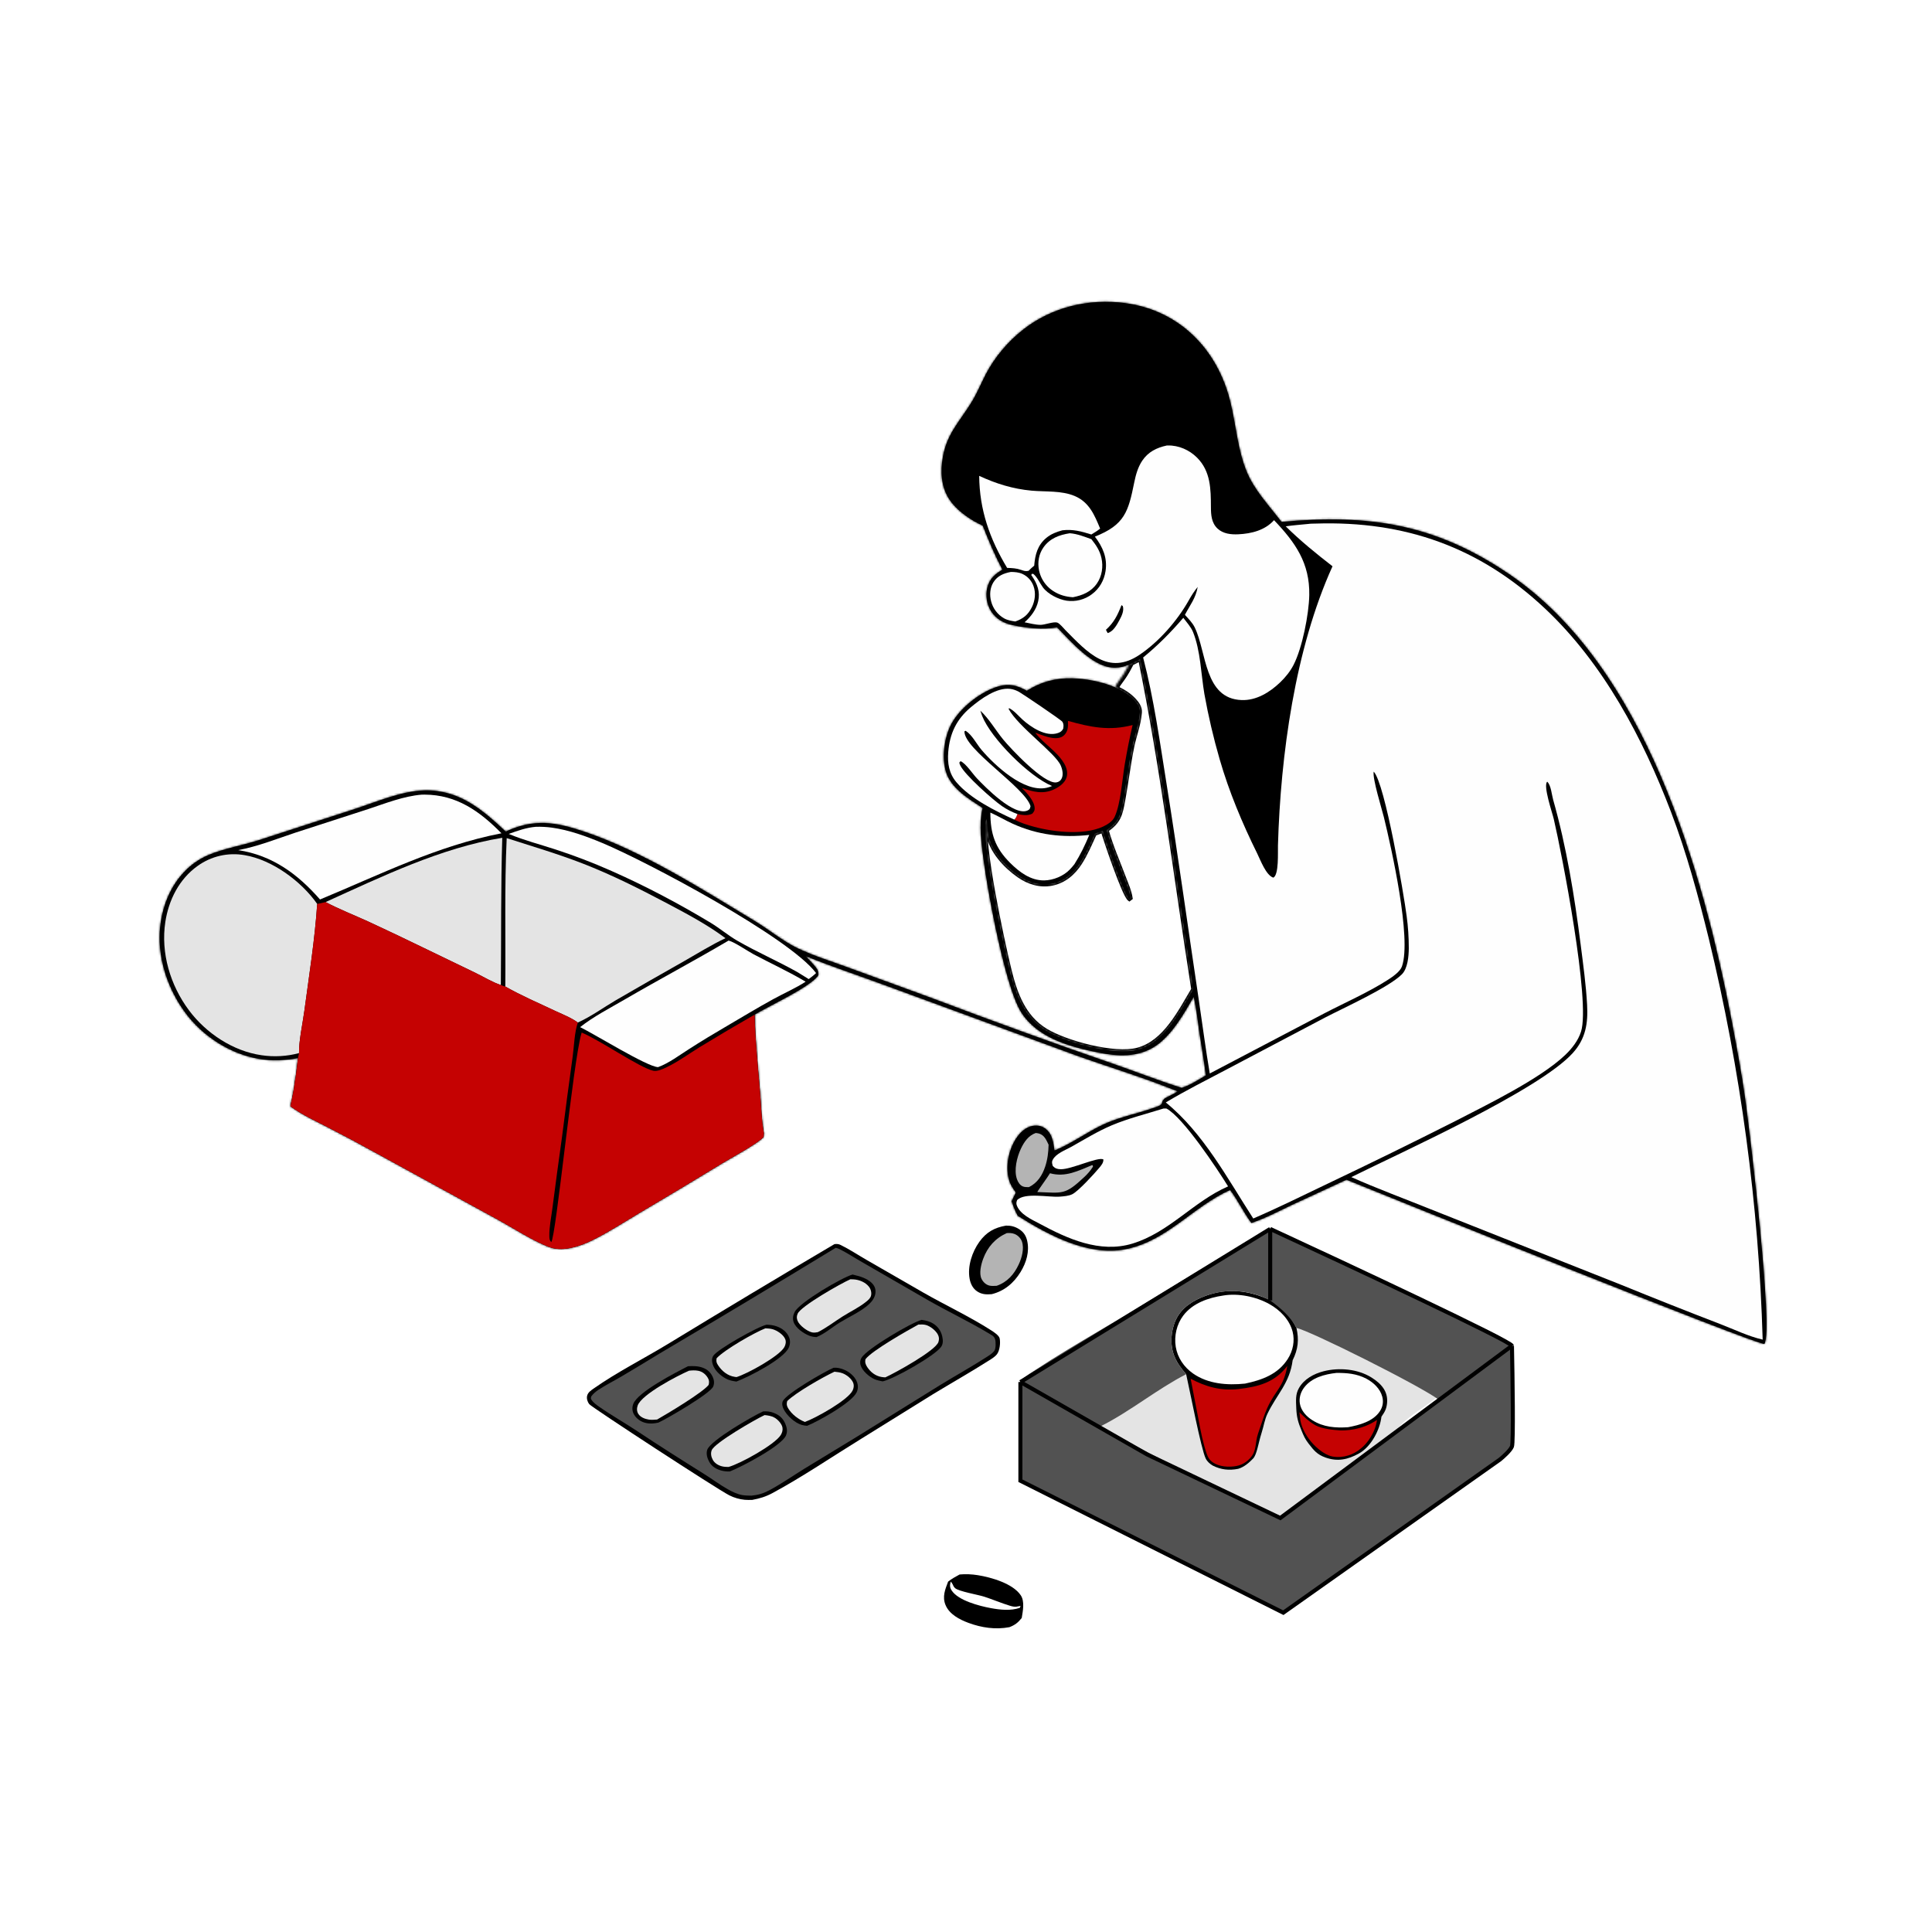 <svg xmlns="http://www.w3.org/2000/svg" width="959" height="959" viewBox="0 0 959 959" fill="none"><rect width="959" height="959" fill="white"></rect><path d="M499.362 608.363C501.754 608.327 503.684 608.791 505.737 610.049C508 611.435 509.256 613.27 509.855 615.854C511.107 621.252 509.432 626.753 506.605 631.362C503.256 636.822 498.565 640.845 492.26 642.397C489.583 642.625 487.312 642.538 485.009 640.992C482.863 639.552 481.742 637.207 481.29 634.725C480.167 628.574 482.526 621.423 486.133 616.408C489.599 611.591 493.652 609.352 499.362 608.363Z" fill="black"></path><path d="M499.752 612.076C501.126 612.018 502.244 611.997 503.565 612.504C505.234 613.146 506.68 614.614 507.27 616.302C508.483 619.779 507.188 624.393 505.7 627.584C503.361 632.601 500.002 636.404 494.738 638.24C493.559 638.296 492.153 638.42 491.006 638.111C489.323 637.657 487.98 636.342 487.222 634.816C485.863 632.078 487.019 627.564 488.003 624.89C490.183 618.967 494.027 614.639 499.752 612.076Z" fill="#B4B4B4"></path><path d="M476.317 781.542C479.286 781.258 482.407 781.408 485.351 781.879C491.989 782.94 502.779 786.007 506.705 791.904C508.711 794.918 507.723 799.723 507.163 803.13C505.339 805.428 503.797 806.635 501.04 807.694C494.172 808.985 487.25 807.98 480.735 805.56C476.293 803.91 471.278 801.326 469.355 796.729C467.625 792.593 469.144 788.986 470.618 785.084C472.405 783.662 474.322 782.633 476.317 781.542Z" fill="black"></path><path d="M471.902 785.086C472.31 785.491 472.605 785.831 472.845 786.361C473.196 787.138 473.43 787.734 474.092 788.323C475.92 789.946 485.537 791.588 488.514 792.546C492.796 793.923 496.955 795.736 501.255 797.04C502.311 797.361 503.413 797.638 504.525 797.517C504.761 797.492 504.99 797.416 505.224 797.374C505.483 797.328 505.745 797.294 506.006 797.252L506.59 797.152L506.216 798.084C501.704 799.657 496.466 799.086 491.84 798.237C486.211 797.202 475.566 794.479 472.336 789.397C471.355 787.854 471.484 786.79 471.902 785.086Z" fill="white"></path><path d="M414.205 617.555C415.377 617.387 416.276 617.478 417.339 618.003C421.726 620.166 425.963 622.977 430.211 625.428L458.168 641.524C469.233 647.86 481.162 653.424 491.877 660.272C493.153 661.087 495.884 662.836 496.207 664.34C496.667 666.49 496.281 670.347 494.898 672.169C493.901 673.482 492.266 674.445 490.885 675.324C481.843 681.082 472.465 686.371 463.304 691.943L427.413 714.225C413.034 723.076 398.145 733.211 383.39 741.154C380.129 742.909 377.019 743.844 373.396 744.511C372.173 744.53 370.909 744.57 369.688 744.463C368.353 744.335 367.041 744.085 365.753 743.713C364.465 743.341 363.222 742.852 362.024 742.248C356.038 739.22 293.814 698.648 292.5 697.004C291.635 695.921 291.117 694.279 291.418 692.911C291.802 691.155 293.353 690.165 294.725 689.201C306.352 681.034 319.541 674.417 331.705 667.023C359.087 650.337 386.587 633.848 414.205 617.555Z" fill="black"></path><path d="M414.81 619.393C415.445 619.5 416.154 619.756 416.732 620.044C420.627 621.986 424.378 624.484 428.172 626.638L459.967 644.983C470.303 650.948 481.256 656.071 491.447 662.237C492.771 663.037 493.52 663.368 493.973 664.924C494.339 666.184 494.351 669.458 493.566 670.512C492.754 671.6 491.559 672.43 490.428 673.161C482.682 678.177 474.55 682.684 466.676 687.506L425.072 713.328L399.271 729.025C393.515 732.588 387.804 736.585 381.832 739.756C378.865 741.333 376.326 742.078 373.017 742.41C371.443 742.383 369.837 742.378 368.284 742.086C365.846 741.628 363.384 740.435 361.236 739.218C357.201 736.934 353.408 734.091 349.467 731.629C338.243 724.617 327.113 717.567 316.089 710.239C309.968 706.171 303.494 702.546 297.483 698.333C296.132 697.387 294.485 696.231 293.603 694.828C293.12 694.06 293.315 693.987 293.472 693.156C294.493 691.785 295.601 690.837 297.029 689.891C300.614 687.516 304.552 685.55 308.271 683.371C314.722 679.593 321.091 675.665 327.492 671.802C356.713 654.525 385.819 637.055 414.81 619.393Z" fill="#525252"></path><path d="M413.753 678.926C415.512 678.774 417.079 679.151 418.713 679.781C421.501 680.856 424.3 683.141 425.373 686C426.023 687.736 425.992 689.502 425.184 691.181C422.704 696.338 405.872 705.667 400.618 707.737C399.71 707.676 398.787 707.545 397.912 707.282C394.436 706.235 390.482 702.608 388.929 699.364C388.37 698.195 387.966 696.636 388.599 695.425C390.574 691.644 409.058 680.932 413.753 678.926Z" fill="black"></path><path d="M414.201 680.883C415.563 681.03 416.933 681.173 418.223 681.658C420.293 682.437 422.841 684.444 423.579 686.596C423.977 687.758 423.76 689.069 423.248 690.156C420.969 694.996 404.741 703.978 399.537 705.821C396.323 704.581 392.913 701.965 391.168 698.954C390.442 697.702 390.377 696.813 390.753 695.449C395.106 691.186 408.414 683.603 414.201 680.883Z" fill="#E4E4E4"></path><path d="M341.502 678.174C343.992 678.015 346.431 678.027 348.808 678.892C351.158 679.746 352.792 681.262 353.812 683.551C354.495 685.083 354.659 686.647 354.025 688.226C352.626 691.704 331.166 704.166 326.832 706.146C324.674 706.644 322.58 706.811 320.408 706.284C318.051 705.713 315.828 704.171 314.653 702.021C313.759 700.383 313.69 698.665 314.326 696.921C316.5 690.956 335.35 681.32 341.502 678.174Z" fill="black"></path><path d="M342.028 680.382C343.526 680.21 345.013 680.137 346.507 680.409C348.547 680.78 350.122 682.011 351.224 683.737C352.053 685.038 352.103 685.963 351.758 687.425C348.855 691.185 331.38 701.67 326.175 704.621C324.828 704.723 323.43 704.862 322.088 704.655C320.159 704.358 317.936 703.538 316.84 701.818C316.053 700.58 316.047 699.034 316.519 697.683C318.46 692.123 336.377 682.824 342.028 680.382Z" fill="#E4E4E4"></path><path d="M380.523 657.549C382.261 657.599 383.979 657.796 385.617 658.407C388.257 659.392 390.591 661.109 391.677 663.786C392.354 665.457 392.254 667.239 391.544 668.881C389.086 674.568 371.682 683.476 365.535 685.772C363.647 685.516 361.948 685.187 360.25 684.27C357.468 682.767 354.602 680.114 353.71 676.994C353.317 675.614 353.261 674.284 354.042 673.015C356.013 669.812 376.233 658.433 380.523 657.549Z" fill="black"></path><path d="M379.921 659.348C381.096 659.417 382.322 659.465 383.462 659.778C385.728 660.4 388.809 662.431 389.746 664.664C390.293 665.97 390.011 667.434 389.355 668.635C386.877 673.175 370.958 681.935 365.6 683.549C365.315 683.514 365.029 683.486 364.745 683.444C361.168 682.917 358.371 680.618 356.428 677.667C355.605 676.416 355.431 675.653 355.715 674.199C359.684 669.94 374.355 661.534 379.921 659.348Z" fill="#E4E4E4"></path><path d="M378.799 700.583C380.566 700.485 382.078 700.61 383.758 701.21C386.63 702.236 388.524 703.786 389.757 706.602C390.606 708.542 391.003 710.566 390.129 712.574C387.855 717.786 367.904 728.236 362.257 730.404C360.88 730.442 359.643 730.343 358.3 730.004C355.781 729.369 353.415 728.092 352.124 725.763C351.109 723.932 350.365 721.704 351.061 719.635C352.608 715.035 373.444 703.009 378.799 700.583Z" fill="black"></path><path d="M379.519 702.414C381.228 702.584 382.946 702.825 384.466 703.692C386.078 704.614 388.016 706.657 388.381 708.529C388.638 709.841 388.254 711.145 387.578 712.264C384.667 717.08 367.281 726.659 361.61 728.164C360.594 728.151 359.547 728.123 358.552 727.893C356.679 727.459 354.826 726.412 353.857 724.706C353.029 723.25 352.656 721.5 353.256 719.891C354.625 716.221 374.893 704.579 379.519 702.414Z" fill="#E4E4E4"></path><path d="M423.204 632.648C424.249 632.887 425.287 633.154 426.317 633.45C429.078 634.266 432.684 635.856 434.033 638.6C434.806 640.173 434.73 642.032 434.078 643.634C433.276 645.605 431.758 647.149 430.113 648.446C426.094 651.614 421.237 653.789 416.878 656.455C413.022 658.812 409.496 661.984 405.301 663.705C404.017 663.631 402.867 663.478 401.665 662.991C398.802 661.83 395.009 659.28 393.933 656.226C393.334 654.53 393.671 652.724 394.494 651.17C397.013 646.405 417.781 634.182 423.204 632.648Z" fill="black"></path><path d="M422.101 635.004C422.663 635.002 423.225 635.02 423.787 635.057C426.576 635.258 429.525 636.45 431.31 638.677C432.242 639.838 432.735 641.694 432.352 643.153C432.019 644.42 430.986 645.296 430.013 646.088C426.476 648.97 422.123 651.02 418.265 653.454C414.166 656.04 410.297 659.065 405.964 661.251C404.914 661.427 404.084 661.6 403.028 661.354C400.669 660.803 396.814 657.946 395.901 655.615C395.397 654.326 395.394 653.381 395.931 652.102C397.515 648.332 417.515 637.002 422.101 635.004Z" fill="#E4E4E4"></path><path d="M457.485 655.148C459.521 655.433 461.389 655.862 463.162 656.954C465.577 658.44 467.114 660.662 467.714 663.415C468.086 665.128 468.232 666.95 467.204 668.465C464.187 672.911 443.721 684.498 438.136 685.688C436.769 685.404 435.302 685.15 434.023 684.575C431.409 683.4 428.007 680.466 427.185 677.644C427.139 677.493 427.101 677.339 427.071 677.184C427.042 677.029 427.02 676.873 427.007 676.716C426.994 676.558 426.988 676.4 426.991 676.242C426.994 676.084 427.005 675.926 427.025 675.77C427.043 675.613 427.07 675.458 427.106 675.303C427.142 675.15 427.185 674.998 427.235 674.848C427.286 674.699 427.345 674.553 427.411 674.409C427.478 674.265 427.552 674.126 427.632 673.99C430.232 669.54 452.502 656.415 457.485 655.148Z" fill="black"></path><path d="M455.869 657.476C457.105 657.424 458.466 657.362 459.666 657.71C461.814 658.331 464.369 660.352 465.464 662.308C466.165 663.558 466.251 664.789 465.813 666.14C464.422 670.43 444.274 681.518 439.465 683.691C438.78 683.657 438.159 683.61 437.485 683.491C434.525 682.97 432.12 681.089 430.483 678.6C429.637 677.31 429.274 676.233 429.576 674.694C432.84 670.369 450.544 660.382 455.869 657.476Z" fill="#E4E4E4"></path><path d="M630.551 609.389L632.337 609.8L669.934 627.724C689.834 637.066 709.668 646.335 729.367 656.114C734.926 658.874 746.002 663.141 750.178 667.415C741.726 672.868 733.657 678.74 725.527 684.656C721.319 687.718 716.858 690.658 712.829 693.941C707.442 698.292 698.573 703.321 694.415 708.388C692.045 712.016 675.941 722.758 671.277 726.294C666.662 729.793 662.425 733.761 657.803 737.262C651.264 742.213 644.107 746.869 637.918 752.22L635.873 752.758C629.465 751.533 622.351 747.246 616.409 744.442C592.453 733.141 569.22 720.537 545.76 708.263C560.728 700.876 573.912 689.793 588.784 682.135C586.415 679.298 584.297 676.64 582.914 673.164C580.686 667.565 581.129 660.559 583.674 655.114C586.534 648.995 592.353 645.42 598.486 643.192C609.442 639.21 619.927 640.482 630.312 645.29C630.255 633.44 629.816 621.201 630.551 609.389Z" fill="#E4E4E4"></path><path d="M646.001 710C644.341 705.955 643.626 703.468 643.444 699.099C643.279 695.128 642.998 692.108 644.761 689.009C647.336 684.483 652.166 681.892 657.072 680.646C664.723 678.704 673.982 679.524 680.749 683.746C685.715 686.845 689.072 690.711 688.501 696.5C688.203 699.518 687.275 700.933 685.712 703.21C685 709.5 680.749 718.05 674.501 721.5C668.989 724.544 663.938 725.596 658 723.5C653.801 722.018 652.22 720.026 649.501 716.5C647.741 714.217 647.095 712.667 646.001 710Z" fill="black"></path><path d="M663.307 681.49C668.53 681.427 673.489 681.855 678.214 684.345C681.765 686.216 685.084 689.312 686.134 693.308C686.798 695.835 686.386 698.312 684.953 700.494C681.613 705.581 674.8 707.375 669.174 708.438C662.912 708.845 656.926 708.443 651.436 704.971C648.462 703.089 645.823 700.282 645.219 696.699C644.736 693.834 645.641 690.958 647.386 688.676C651.112 683.804 657.513 682.142 663.307 681.49Z" fill="#FEFEFE"></path><path d="M643.531 659.172C640.63 653.509 637.601 650.127 632.508 646.369L630.311 645.289C619.926 640.481 609.442 639.209 598.485 643.191C592.352 645.419 586.533 648.994 583.673 655.113C581.128 660.558 580.685 667.564 582.913 673.163C584.296 676.639 586.414 679.297 588.783 682.134C590.445 689.433 596.229 719.526 598.5 723.999C599.285 725.546 600.537 726.61 602 727.499C606 729.499 610 729.999 614.604 729.087C617.545 728.236 620.088 725.999 622 723.999C623.912 721.999 624.589 716.402 626.181 711.39C627.371 707.644 627.709 704.734 629.129 701.768C633.739 692.138 640.186 686.583 641.644 675.177C644.353 669.733 644.85 665.029 643.531 659.172Z" fill="black"></path><path d="M591 684.366C598.573 688.415 606.156 690.464 614.692 689.495C624.684 688.36 632.787 686.208 639 678C637 688.995 633.268 689.596 629 699C627.686 701.896 626.178 706.591 624.5 711.5C622.862 716.292 623.951 720.179 620.5 723.837C617.72 726.783 614.951 727.804 611 728C606.693 728.214 602 727 600 723.837C598.726 722.174 596.715 713.959 595.841 709.44L591 684.366Z" fill="#C50202"></path><path d="M607.166 643.073C614.695 641.806 623.53 643.642 630.145 647.344C635.397 650.284 640.124 655.093 641.635 661.049C642.8 665.638 641.783 670.504 639.274 674.469C634.401 682.168 626.435 685.009 618.01 686.789C609.169 687.697 599.642 686.996 592.139 681.729C587.703 678.614 584.491 673.911 583.615 668.522C582.745 663.175 584.062 657.344 587.345 653.013C592.041 646.814 599.78 644.186 607.166 643.073Z" fill="#FEFEFE"></path><mask id="path-25-inside-1_2070_62" fill="white"><path d="M487.805 260.902C482.216 258.367 476.341 254.416 472.475 249.588C467.847 243.809 466.791 236.721 467.61 229.571C469.188 215.806 475.91 210.117 482.525 199.19C485.089 194.957 487.005 190.273 489.279 185.874C493.672 177.378 500.311 169.534 507.83 163.63C522.119 152.411 540.439 148.086 558.329 150.429C585.373 153.969 604.211 173.265 610.654 199.213C613.517 210.747 614.284 223.134 618.847 234.176C622.635 243.345 630.122 251.221 636.11 259.051C679.499 255.069 712.328 260.024 749.102 284.974C816.499 330.704 845.331 431.909 859.78 507.826C862.16 520.331 864.511 532.926 866.294 545.529C868.455 560.803 880.416 660.28 875.801 667.072C872.067 667.744 687.574 593.426 668.367 585.563L641.361 598.048C634.726 601.187 628.122 604.718 621.153 607.059C617.304 601.835 614.505 595.891 610.616 590.659C592.535 598.739 580.014 615.168 560.152 619.77C541.088 624.189 520.824 613.328 505.19 603.486C503.872 601.104 502.986 598.828 502.157 596.242L504.24 591.951C502.695 589.792 501.422 587.876 500.746 585.255C499.079 578.784 500.624 571.133 504.141 565.48C506.077 562.368 508.918 559.537 512.649 558.848C514.804 558.45 517.008 558.844 518.796 560.146C522.375 562.755 522.822 567.073 523.435 571.107C532.009 567.649 539.538 561.913 547.934 558.045C555.791 554.425 564.289 552.897 572.387 550.006C573.525 549.599 576.283 548.888 576.7 547.767C576.788 547.53 576.818 547.275 576.902 547.036C577.417 545.569 578.428 544.99 579.753 544.374C581.442 543.59 583.024 542.674 584.635 541.745C568.31 535.041 551.147 529.918 534.519 523.988L439.948 489.285C426.61 484.305 412.996 479.889 399.81 474.534C401.248 476.019 402.741 477.495 404.072 479.078C405.433 480.696 406.405 481.866 406.216 484.047C402.564 489.811 381.652 499.324 374.569 503.649C374.895 516.4 376.182 529.152 377.251 541.858C377.817 548.595 377.93 555.855 379.17 562.478C379.163 563.106 379.087 563.743 379.038 564.368C375.828 567.86 363.009 574.662 358.317 577.527C344.912 585.714 331.442 593.794 317.908 601.766C310.043 606.438 302.27 611.529 294.071 615.582C290.049 617.57 285.759 619.151 281.3 619.784C277.87 620.27 274.83 619.955 271.628 618.632C263.051 615.088 254.689 609.486 246.505 605.051L186.341 572.13C178.503 567.786 170.594 563.573 162.616 559.493C156.419 556.285 149.763 553.28 144.139 549.128C145.006 545.131 145.848 541.187 146.334 537.121C147.022 533.177 147.444 529.192 147.914 525.219C144.95 525.803 141.822 526.098 138.806 526.241C124.323 526.93 110.072 520.672 99.474 511.008C87.674 500.247 79.839 483.505 79.251 467.528C78.797 455.2 82.665 442.103 91.218 433.012C92.059 432.103 92.945 431.241 93.876 430.425C94.807 429.608 95.778 428.843 96.788 428.129C97.8 427.414 98.845 426.753 99.925 426.148C101.005 425.542 102.113 424.995 103.25 424.505C111.141 421.156 119.924 419.749 128.111 417.166L175.546 401.752C186.531 398.201 199.102 392.605 210.722 392.335C227.705 391.938 239.359 401.72 251.016 412.777C265.038 406.292 275.452 407.91 289.887 412.757C319.068 422.556 348.539 441.421 374.817 457.272C381.83 461.502 388.71 467.262 396.044 470.743C403.67 474.364 411.969 476.955 419.897 479.845L461.56 495.072C492.034 506.619 522.668 517.72 553.465 528.373C564.508 532.216 575.425 536.509 586.587 539.991C590.831 538.643 594.743 536.052 598.562 533.797C597.72 526.958 596.497 520.183 595.482 513.37C594.562 507.189 593.918 500.866 592.51 494.781C587.768 503.088 581.618 513.936 573.47 519.288C564.739 525.021 554.733 524.403 544.935 522.412C530.952 519.57 515.158 515.293 506.95 502.566C498.289 489.137 487.866 431.572 486.868 414.278C486.602 409.676 486.789 405.536 487.739 401.029C480.899 396.57 472.164 391.424 469.574 383.174C467.326 376.004 468.734 365.791 472.308 359.229C476.656 351.245 486.842 343.243 495.55 340.726C500.985 339.154 504.948 340.255 509.705 342.882C516.722 338.458 523.823 336.54 532.106 336.7C538.41 336.823 546.652 338.2 553.533 341.188C557.284 342.816 560.63 344.922 563.039 347.563C564.554 349.225 565.979 351.211 565.813 353.552C565.798 353.77 565.77 353.989 565.751 354.207C565.283 359.715 563.158 365.101 562.039 370.518C560.224 379.301 559.195 388.249 557.573 397.071C556.254 404.24 555.539 407.76 549.298 412.052C551.513 419.967 554.947 427.765 557.841 435.466C559.098 438.814 560.687 442.256 561.211 445.801L560.596 446.277C557.966 444.393 548.704 416.976 547.392 412.404L543.38 413.882C541.144 418.756 539.013 423.875 536.1 428.39C532.799 433.509 528.191 437.456 522.084 438.653C516.205 439.806 510.553 438.015 505.717 434.648C498.975 429.953 492.044 422.456 490.472 414.1C490.009 411.644 490.203 409.118 489.756 406.648L489.485 406.836C486.99 418.236 497.459 466.351 500.801 480.284C503.748 492.573 507.784 504.717 519.218 511.591C529.28 517.64 553.181 524.138 564.797 521.018C578.252 517.404 585.718 502.079 592.317 491.071C583.71 436.45 577.056 381.368 565.96 327.166C564.115 328.162 562.268 329.155 560.351 329.933C558.199 330.806 555.958 331.406 553.533 331.433C542.608 331.553 531.727 318.492 524.702 311.386C517.667 312.642 509.772 311.799 502.809 310.331C498.322 309.384 494.361 307.287 491.893 303.293C489.819 299.937 489.084 295.616 490.05 291.778C491.182 287.289 493.772 285.002 497.582 282.779C493.834 275.626 490.74 268.411 487.805 260.902Z"></path><path d="M563.039 347.563C564.554 349.225 565.979 351.211 565.813 353.552C565.798 353.77 565.77 353.989 565.751 354.207C565.283 359.715 563.158 365.101 562.039 370.518C560.224 379.301 559.195 388.249 557.573 397.071C556.254 404.24 555.539 407.76 549.298 412.052C551.513 419.967 554.947 427.765 557.841 435.466C559.098 438.814 560.687 442.256 561.211 445.801L560.596 446.277C557.966 444.393 548.704 416.976 547.392 412.404L543.38 413.882C541.144 418.756 539.013 423.875 536.1 428.39C532.799 433.509 528.191 437.456 522.084 438.653C516.205 439.806 510.553 438.015 505.717 434.648C498.975 429.953 492.044 422.456 490.472 414.1C490.009 411.644 490.203 409.118 489.756 406.648L489.485 406.836C486.99 418.236 497.459 466.351 500.801 480.284C503.748 492.573 507.784 504.717 519.218 511.591C529.28 517.64 553.181 524.138 564.797 521.018C578.252 517.404 585.718 502.079 592.317 491.071C583.71 436.45 577.056 381.368 565.96 327.166C564.115 328.162 562.268 329.155 560.351 329.933C556.5 337.5 554.427 338.231 553.533 341.188C557.284 342.816 560.63 344.922 563.039 347.563Z"></path></mask><path d="M487.805 260.902C482.216 258.367 476.341 254.416 472.475 249.588C467.847 243.809 466.791 236.721 467.61 229.571C469.188 215.806 475.91 210.117 482.525 199.19C485.089 194.957 487.005 190.273 489.279 185.874C493.672 177.378 500.311 169.534 507.83 163.63C522.119 152.411 540.439 148.086 558.329 150.429C585.373 153.969 604.211 173.265 610.654 199.213C613.517 210.747 614.284 223.134 618.847 234.176C622.635 243.345 630.122 251.221 636.11 259.051C679.499 255.069 712.328 260.024 749.102 284.974C816.499 330.704 845.331 431.909 859.78 507.826C862.16 520.331 864.511 532.926 866.294 545.529C868.455 560.803 880.416 660.28 875.801 667.072C872.067 667.744 687.574 593.426 668.367 585.563L641.361 598.048C634.726 601.187 628.122 604.718 621.153 607.059C617.304 601.835 614.505 595.891 610.616 590.659C592.535 598.739 580.014 615.168 560.152 619.77C541.088 624.189 520.824 613.328 505.19 603.486C503.872 601.104 502.986 598.828 502.157 596.242L504.24 591.951C502.695 589.792 501.422 587.876 500.746 585.255C499.079 578.784 500.624 571.133 504.141 565.48C506.077 562.368 508.918 559.537 512.649 558.848C514.804 558.45 517.008 558.844 518.796 560.146C522.375 562.755 522.822 567.073 523.435 571.107C532.009 567.649 539.538 561.913 547.934 558.045C555.791 554.425 564.289 552.897 572.387 550.006C573.525 549.599 576.283 548.888 576.7 547.767C576.788 547.53 576.818 547.275 576.902 547.036C577.417 545.569 578.428 544.99 579.753 544.374C581.442 543.59 583.024 542.674 584.635 541.745C568.31 535.041 551.147 529.918 534.519 523.988L439.948 489.285C426.61 484.305 412.996 479.889 399.81 474.534C401.248 476.019 402.741 477.495 404.072 479.078C405.433 480.696 406.405 481.866 406.216 484.047C402.564 489.811 381.652 499.324 374.569 503.649C374.895 516.4 376.182 529.152 377.251 541.858C377.817 548.595 377.93 555.855 379.17 562.478C379.163 563.106 379.087 563.743 379.038 564.368C375.828 567.86 363.009 574.662 358.317 577.527C344.912 585.714 331.442 593.794 317.908 601.766C310.043 606.438 302.27 611.529 294.071 615.582C290.049 617.57 285.759 619.151 281.3 619.784C277.87 620.27 274.83 619.955 271.628 618.632C263.051 615.088 254.689 609.486 246.505 605.051L186.341 572.13C178.503 567.786 170.594 563.573 162.616 559.493C156.419 556.285 149.763 553.28 144.139 549.128C145.006 545.131 145.848 541.187 146.334 537.121C147.022 533.177 147.444 529.192 147.914 525.219C144.95 525.803 141.822 526.098 138.806 526.241C124.323 526.93 110.072 520.672 99.474 511.008C87.674 500.247 79.839 483.505 79.251 467.528C78.797 455.2 82.665 442.103 91.218 433.012C92.059 432.103 92.945 431.241 93.876 430.425C94.807 429.608 95.778 428.843 96.788 428.129C97.8 427.414 98.845 426.753 99.925 426.148C101.005 425.542 102.113 424.995 103.25 424.505C111.141 421.156 119.924 419.749 128.111 417.166L175.546 401.752C186.531 398.201 199.102 392.605 210.722 392.335C227.705 391.938 239.359 401.72 251.016 412.777C265.038 406.292 275.452 407.91 289.887 412.757C319.068 422.556 348.539 441.421 374.817 457.272C381.83 461.502 388.71 467.262 396.044 470.743C403.67 474.364 411.969 476.955 419.897 479.845L461.56 495.072C492.034 506.619 522.668 517.72 553.465 528.373C564.508 532.216 575.425 536.509 586.587 539.991C590.831 538.643 594.743 536.052 598.562 533.797C597.72 526.958 596.497 520.183 595.482 513.37C594.562 507.189 593.918 500.866 592.51 494.781C587.768 503.088 581.618 513.936 573.47 519.288C564.739 525.021 554.733 524.403 544.935 522.412C530.952 519.57 515.158 515.293 506.95 502.566C498.289 489.137 487.866 431.572 486.868 414.278C486.602 409.676 486.789 405.536 487.739 401.029C480.899 396.57 472.164 391.424 469.574 383.174C467.326 376.004 468.734 365.791 472.308 359.229C476.656 351.245 486.842 343.243 495.55 340.726C500.985 339.154 504.948 340.255 509.705 342.882C516.722 338.458 523.823 336.54 532.106 336.7C538.41 336.823 546.652 338.2 553.533 341.188C557.284 342.816 560.63 344.922 563.039 347.563C564.554 349.225 565.979 351.211 565.813 353.552C565.798 353.77 565.77 353.989 565.751 354.207C565.283 359.715 563.158 365.101 562.039 370.518C560.224 379.301 559.195 388.249 557.573 397.071C556.254 404.24 555.539 407.76 549.298 412.052C551.513 419.967 554.947 427.765 557.841 435.466C559.098 438.814 560.687 442.256 561.211 445.801L560.596 446.277C557.966 444.393 548.704 416.976 547.392 412.404L543.38 413.882C541.144 418.756 539.013 423.875 536.1 428.39C532.799 433.509 528.191 437.456 522.084 438.653C516.205 439.806 510.553 438.015 505.717 434.648C498.975 429.953 492.044 422.456 490.472 414.1C490.009 411.644 490.203 409.118 489.756 406.648L489.485 406.836C486.99 418.236 497.459 466.351 500.801 480.284C503.748 492.573 507.784 504.717 519.218 511.591C529.28 517.64 553.181 524.138 564.797 521.018C578.252 517.404 585.718 502.079 592.317 491.071C583.71 436.45 577.056 381.368 565.96 327.166C564.115 328.162 562.268 329.155 560.351 329.933C558.199 330.806 555.958 331.406 553.533 331.433C542.608 331.553 531.727 318.492 524.702 311.386C517.667 312.642 509.772 311.799 502.809 310.331C498.322 309.384 494.361 307.287 491.893 303.293C489.819 299.937 489.084 295.616 490.05 291.778C491.182 287.289 493.772 285.002 497.582 282.779C493.834 275.626 490.74 268.411 487.805 260.902Z" fill="black"></path><path d="M563.039 347.563C564.554 349.225 565.979 351.211 565.813 353.552C565.798 353.77 565.77 353.989 565.751 354.207C565.283 359.715 563.158 365.101 562.039 370.518C560.224 379.301 559.195 388.249 557.573 397.071C556.254 404.24 555.539 407.76 549.298 412.052C551.513 419.967 554.947 427.765 557.841 435.466C559.098 438.814 560.687 442.256 561.211 445.801L560.596 446.277C557.966 444.393 548.704 416.976 547.392 412.404L543.38 413.882C541.144 418.756 539.013 423.875 536.1 428.39C532.799 433.509 528.191 437.456 522.084 438.653C516.205 439.806 510.553 438.015 505.717 434.648C498.975 429.953 492.044 422.456 490.472 414.1C490.009 411.644 490.203 409.118 489.756 406.648L489.485 406.836C486.99 418.236 497.459 466.351 500.801 480.284C503.748 492.573 507.784 504.717 519.218 511.591C529.28 517.64 553.181 524.138 564.797 521.018C578.252 517.404 585.718 502.079 592.317 491.071C583.71 436.45 577.056 381.368 565.96 327.166C564.115 328.162 562.268 329.155 560.351 329.933C556.5 337.5 554.427 338.231 553.533 341.188C557.284 342.816 560.63 344.922 563.039 347.563Z" fill="white"></path><path d="M563.039 347.563L563.778 346.889L563.778 346.889L563.039 347.563ZM565.813 353.552L564.816 353.482L564.815 353.484L565.813 353.552ZM565.751 354.207L564.755 354.121L564.755 354.122L565.751 354.207ZM562.039 370.518L563.018 370.721L563.018 370.721L562.039 370.518ZM557.573 397.071L558.556 397.251L558.556 397.251L557.573 397.071ZM549.298 412.052L548.731 411.228L548.142 411.633L548.335 412.322L549.298 412.052ZM557.841 435.466L558.777 435.114L558.777 435.114L557.841 435.466ZM561.211 445.801L561.823 446.591L562.286 446.233L562.2 445.654L561.211 445.801ZM560.596 446.277L560.013 447.09L560.619 447.524L561.208 447.068L560.596 446.277ZM547.392 412.404L548.353 412.128L548.056 411.094L547.046 411.466L547.392 412.404ZM543.38 413.882L543.034 412.944L542.644 413.087L542.471 413.465L543.38 413.882ZM536.1 428.39L535.26 427.848L535.26 427.848L536.1 428.39ZM522.084 438.653L521.892 437.672L521.892 437.672L522.084 438.653ZM505.717 434.648L506.289 433.827L506.289 433.827L505.717 434.648ZM490.472 414.1L491.454 413.915L491.454 413.915L490.472 414.1ZM489.756 406.648L490.74 406.47L490.464 404.945L489.188 405.825L489.756 406.648ZM489.485 406.836L488.917 406.013L488.592 406.237L488.508 406.622L489.485 406.836ZM500.801 480.284L499.828 480.518L499.828 480.518L500.801 480.284ZM519.218 511.591L519.733 510.733L519.733 510.733L519.218 511.591ZM564.797 521.018L565.056 521.984L565.056 521.984L564.797 521.018ZM592.317 491.071L593.174 491.585L593.361 491.274L593.305 490.916L592.317 491.071ZM565.96 327.166L566.94 326.965L566.752 326.048L565.825 326.175L565.96 327.166ZM560.351 329.933L559.688 329.184L560.727 330.859L560.351 329.933ZM562.3 348.237C563.803 349.886 564.949 351.592 564.816 353.482L566.811 353.623C567.008 350.83 565.306 348.565 563.778 346.889L562.3 348.237ZM564.815 353.484C564.8 353.713 564.78 353.824 564.755 354.121L566.748 354.292C566.76 354.153 566.797 353.828 566.811 353.621L564.815 353.484ZM564.755 354.122C564.529 356.783 563.9 359.436 563.174 362.137C562.454 364.811 561.627 367.569 561.06 370.316L563.018 370.721C563.57 368.051 564.365 365.407 565.105 362.656C565.838 359.933 566.506 357.138 566.748 354.292L564.755 354.122ZM561.06 370.316C560.147 374.734 559.432 379.188 558.745 383.627C558.057 388.073 557.397 392.497 556.589 396.89L558.556 397.251C559.37 392.823 560.036 388.363 560.722 383.933C561.408 379.496 562.116 375.085 563.018 370.721L561.06 370.316ZM556.589 396.89C555.924 400.508 555.435 403.036 554.382 405.203C553.353 407.32 551.751 409.151 548.731 411.228L549.864 412.876C553.085 410.661 554.961 408.586 556.18 406.077C557.375 403.619 557.903 400.802 558.556 397.251L556.589 396.89ZM548.335 412.322C550.566 420.291 554.038 428.189 556.904 435.818L558.777 435.114C555.856 427.341 552.461 419.642 550.261 411.783L548.335 412.322ZM556.904 435.818C558.2 439.266 559.718 442.542 560.222 445.947L562.2 445.654C561.655 441.97 559.997 438.363 558.777 435.114L556.904 435.818ZM560.599 445.01L559.983 445.487L561.208 447.068L561.823 446.591L560.599 445.01ZM561.178 445.465C561.18 445.466 561.172 445.46 561.153 445.443C561.135 445.426 561.111 445.401 561.08 445.366C561.017 445.295 560.94 445.196 560.849 445.065C560.666 444.802 560.451 444.445 560.207 443.993C559.719 443.091 559.15 441.878 558.525 440.435C557.278 437.555 555.84 433.829 554.438 430.005C551.633 422.352 548.999 414.38 548.353 412.128L546.43 412.68C547.096 415 549.749 423.023 552.561 430.693C553.967 434.53 555.42 438.297 556.69 441.23C557.324 442.695 557.92 443.968 558.447 444.944C558.711 445.431 558.966 445.86 559.208 446.208C559.436 446.535 559.705 446.869 560.013 447.09L561.178 445.465ZM547.046 411.466L543.034 412.944L543.725 414.82L547.737 413.343L547.046 411.466ZM542.471 413.465C540.213 418.387 538.122 423.411 535.26 427.848L536.94 428.932C539.903 424.339 542.075 419.125 544.289 414.299L542.471 413.465ZM535.26 427.848C532.059 432.811 527.658 436.542 521.892 437.672L522.276 439.634C528.725 438.371 533.539 434.207 536.94 428.932L535.26 427.848ZM521.892 437.672C516.345 438.759 510.965 437.084 506.289 433.827L505.146 435.468C510.141 438.947 516.064 440.853 522.276 439.634L521.892 437.672ZM506.289 433.827C499.637 429.195 492.956 421.895 491.454 413.915L489.489 414.285C491.132 423.017 498.314 430.711 505.146 435.468L506.289 433.827ZM491.454 413.915C491.238 412.763 491.172 411.584 491.107 410.327C491.042 409.092 490.977 407.779 490.74 406.47L488.772 406.826C488.982 407.988 489.044 409.172 489.109 410.431C489.174 411.669 489.243 412.981 489.489 414.285L491.454 413.915ZM489.188 405.825L488.917 406.013L490.052 407.659L490.324 407.472L489.188 405.825ZM488.508 406.622C487.844 409.654 488.055 414.957 488.736 421.269C489.423 427.634 490.606 435.178 491.97 442.786C494.697 458.005 498.154 473.536 499.828 480.518L501.773 480.051C500.106 473.099 496.657 457.606 493.938 442.434C492.579 434.846 491.404 427.354 490.725 421.055C490.04 414.704 489.878 409.717 490.462 407.05L488.508 406.622ZM499.828 480.518C502.776 492.809 506.883 505.342 518.703 512.448L519.733 510.733C508.686 504.092 504.72 492.338 501.773 480.051L499.828 480.518ZM518.703 512.448C523.857 515.546 532.458 518.713 541.202 520.717C549.914 522.715 558.998 523.611 565.056 521.984L564.538 520.053C558.98 521.545 550.306 520.752 541.648 518.768C533.022 516.791 524.642 513.684 519.733 510.733L518.703 512.448ZM565.056 521.984C572.089 520.095 577.487 515.164 581.919 509.429C586.34 503.708 589.911 497.03 593.174 491.585L591.459 490.557C588.124 496.12 584.662 502.609 580.337 508.206C576.022 513.789 570.96 518.328 564.538 520.053L565.056 521.984ZM593.305 490.916C584.706 436.344 578.042 381.196 566.94 326.965L564.98 327.366C576.071 381.54 582.715 436.557 591.329 491.227L593.305 490.916ZM553.135 342.105C556.807 343.699 560.018 345.734 562.3 348.237L563.778 346.889C561.243 344.109 557.761 341.933 553.932 340.27L553.135 342.105ZM565.485 326.286C563.633 327.286 561.833 328.253 559.975 329.006L560.727 330.859C562.703 330.058 564.597 329.038 566.435 328.046L565.485 326.286ZM561.014 330.681C562.529 329.34 564.226 328.412 566.095 328.157L565.825 326.175C563.459 326.498 561.408 327.661 559.688 329.184L561.014 330.681ZM487.805 260.902L489.668 260.174L489.372 259.417L488.632 259.081L487.805 260.902ZM472.475 249.588L474.037 248.338L474.037 248.338L472.475 249.588ZM467.61 229.571L465.623 229.343L465.623 229.343L467.61 229.571ZM482.525 199.19L480.814 198.154L480.814 198.154L482.525 199.19ZM489.279 185.874L487.502 184.956L487.502 184.956L489.279 185.874ZM507.83 163.63L509.065 165.203L509.065 165.203L507.83 163.63ZM558.329 150.429L558.07 152.412L558.07 152.412L558.329 150.429ZM610.654 199.213L612.595 198.731L612.595 198.731L610.654 199.213ZM618.847 234.176L620.695 233.412L620.695 233.412L618.847 234.176ZM636.11 259.051L634.522 260.266L635.193 261.143L636.293 261.042L636.11 259.051ZM749.102 284.974L750.225 283.319L750.225 283.319L749.102 284.974ZM859.78 507.826L861.745 507.452L861.745 507.452L859.78 507.826ZM866.294 545.529L864.313 545.809L864.313 545.809L866.294 545.529ZM875.801 667.072L876.156 669.04L876.983 668.891L877.456 668.196L875.801 667.072ZM668.367 585.563L669.125 583.712L668.319 583.382L667.528 583.747L668.367 585.563ZM641.361 598.048L640.522 596.233L640.514 596.237L640.506 596.24L641.361 598.048ZM621.153 607.059L619.543 608.245L620.408 609.419L621.79 608.955L621.153 607.059ZM610.616 590.659L612.221 589.466L611.265 588.179L609.8 588.833L610.616 590.659ZM560.152 619.77L559.7 617.822L559.7 617.822L560.152 619.77ZM505.19 603.486L503.44 604.454L503.689 604.904L504.125 605.178L505.19 603.486ZM502.157 596.242L500.358 595.368L500.008 596.089L500.252 596.852L502.157 596.242ZM504.24 591.951L506.04 592.824L506.559 591.754L505.867 590.787L504.24 591.951ZM500.746 585.255L498.81 585.754L498.81 585.754L500.746 585.255ZM504.141 565.48L505.839 566.537L505.839 566.536L504.141 565.48ZM512.649 558.848L513.011 560.815L513.012 560.815L512.649 558.848ZM518.796 560.146L519.974 558.53L519.974 558.53L518.796 560.146ZM523.435 571.107L521.458 571.408L521.838 573.908L524.184 572.962L523.435 571.107ZM547.934 558.045L547.097 556.228L547.097 556.228L547.934 558.045ZM572.387 550.006L573.06 551.889L573.06 551.889L572.387 550.006ZM576.7 547.767L578.574 548.466L578.575 548.464L576.7 547.767ZM576.902 547.036L578.788 547.702L578.79 547.698L576.902 547.036ZM579.753 544.374L580.595 546.188L580.596 546.188L579.753 544.374ZM584.635 541.745L585.634 543.477L589.165 541.442L585.395 539.895L584.635 541.745ZM534.519 523.988L533.83 525.866L533.839 525.869L533.847 525.872L534.519 523.988ZM439.948 489.285L439.249 491.159L439.259 491.163L439.948 489.285ZM399.81 474.534L400.562 472.681L398.373 475.926L399.81 474.534ZM404.072 479.078L402.541 480.365L402.541 480.365L404.072 479.078ZM406.216 484.047L407.906 485.118L408.167 484.706L408.209 484.219L406.216 484.047ZM374.569 503.649L373.527 501.942L372.541 502.544L372.57 503.7L374.569 503.649ZM377.251 541.858L379.244 541.69L379.244 541.69L377.251 541.858ZM379.17 562.478L381.17 562.499L381.172 562.303L381.136 562.11L379.17 562.478ZM379.038 564.368L380.51 565.722L380.977 565.214L381.031 564.526L379.038 564.368ZM358.317 577.527L359.36 579.234L359.36 579.234L358.317 577.527ZM317.908 601.766L316.893 600.043L316.887 600.047L317.908 601.766ZM294.071 615.582L293.184 613.789L293.184 613.789L294.071 615.582ZM281.3 619.784L281.581 621.764L281.581 621.764L281.3 619.784ZM271.628 618.632L270.864 620.481L270.864 620.481L271.628 618.632ZM246.505 605.051L245.545 606.805L245.552 606.809L246.505 605.051ZM186.341 572.13L185.372 573.88L185.381 573.885L186.341 572.13ZM162.616 559.493L161.696 561.269L161.705 561.273L162.616 559.493ZM144.139 549.128L142.184 548.704L141.91 549.969L142.951 550.737L144.139 549.128ZM146.334 537.121L144.364 536.778L144.355 536.83L144.348 536.884L146.334 537.121ZM147.914 525.219L149.9 525.454L150.223 522.725L147.527 523.257L147.914 525.219ZM138.806 526.241L138.711 524.244L138.711 524.244L138.806 526.241ZM99.474 511.008L98.127 512.486L98.127 512.486L99.474 511.008ZM79.251 467.528L77.252 467.602L77.252 467.602L79.251 467.528ZM91.218 433.012L92.675 434.382L92.68 434.376L92.686 434.37L91.218 433.012ZM93.876 430.425L95.194 431.929L95.195 431.928L93.876 430.425ZM96.788 428.129L97.942 429.762L97.943 429.762L96.788 428.129ZM99.925 426.148L98.947 424.403L98.946 424.404L99.925 426.148ZM103.25 424.505L102.469 422.664L102.459 422.668L103.25 424.505ZM128.111 417.166L128.713 419.073L128.721 419.07L128.729 419.068L128.111 417.166ZM175.546 401.752L174.931 399.849L174.928 399.85L175.546 401.752ZM210.722 392.335L210.769 394.334L210.769 394.334L210.722 392.335ZM251.016 412.777L249.64 414.228L250.624 415.162L251.855 414.592L251.016 412.777ZM289.887 412.757L289.251 414.653L289.251 414.653L289.887 412.757ZM374.817 457.272L373.784 458.985L373.784 458.985L374.817 457.272ZM396.044 470.743L396.902 468.936L396.902 468.936L396.044 470.743ZM419.897 479.845L420.584 477.967L420.582 477.966L419.897 479.845ZM461.56 495.072L462.269 493.202L462.258 493.198L462.247 493.194L461.56 495.072ZM553.465 528.373L554.123 526.484L554.119 526.483L553.465 528.373ZM586.587 539.991L585.991 541.9L586.592 542.087L587.192 541.897L586.587 539.991ZM598.562 533.797L599.579 535.52L600.708 534.854L600.547 533.553L598.562 533.797ZM595.482 513.37L593.504 513.665L593.504 513.665L595.482 513.37ZM592.51 494.781L594.458 494.33L593.306 489.351L590.773 493.789L592.51 494.781ZM573.47 519.288L574.568 520.96L574.568 520.959L573.47 519.288ZM544.935 522.412L544.537 524.372L544.537 524.372L544.935 522.412ZM506.95 502.566L508.631 501.482L508.631 501.482L506.95 502.566ZM486.868 414.278L488.865 414.163L488.865 414.163L486.868 414.278ZM487.739 401.029L489.696 401.442L489.978 400.102L488.831 399.354L487.739 401.029ZM469.574 383.174L467.666 383.772L467.666 383.772L469.574 383.174ZM472.308 359.229L474.064 360.186L474.064 360.186L472.308 359.229ZM495.55 340.726L496.106 342.647L496.106 342.647L495.55 340.726ZM509.705 342.882L508.738 344.633L509.772 345.204L510.772 344.574L509.705 342.882ZM532.106 336.7L532.145 334.701L532.144 334.701L532.106 336.7ZM553.533 331.433L553.555 333.433L553.556 333.433L553.533 331.433ZM524.702 311.386L526.124 309.98L525.385 309.233L524.35 309.417L524.702 311.386ZM502.809 310.331L502.397 312.288L502.397 312.288L502.809 310.331ZM491.893 303.293L493.595 302.242L493.595 302.241L491.893 303.293ZM490.05 291.778L488.111 291.289L488.111 291.29L490.05 291.778ZM497.582 282.779L498.59 284.507L500.24 283.543L499.353 281.851L497.582 282.779ZM553.533 341.188L552.737 343.022L554.798 343.917L555.448 341.767L553.533 341.188ZM560.351 329.933L562.134 330.84L564.563 326.066L559.6 328.079L560.351 329.933ZM488.632 259.081C483.23 256.631 477.647 252.847 474.037 248.338L470.914 250.838C475.034 255.984 481.203 260.103 486.979 262.723L488.632 259.081ZM474.037 248.338C469.85 243.111 468.815 236.622 469.597 229.798L465.623 229.343C464.766 236.82 465.844 244.507 470.914 250.838L474.037 248.338ZM469.597 229.798C471.109 216.612 477.33 211.633 484.236 200.226L480.814 198.154C474.489 208.601 467.268 214.999 465.623 229.343L469.597 229.798ZM484.236 200.226C486.83 195.943 488.906 190.95 491.055 186.793L487.502 184.956C485.103 189.596 483.348 193.971 480.814 198.154L484.236 200.226ZM491.055 186.793C495.31 178.565 501.758 170.94 509.065 165.203L506.595 162.057C498.863 168.128 492.034 176.191 487.502 184.956L491.055 186.793ZM509.065 165.203C522.89 154.348 540.659 150.131 558.07 152.412L558.589 148.446C540.219 146.04 521.347 150.473 506.595 162.057L509.065 165.203ZM558.07 152.412C584.19 155.831 602.44 174.435 608.713 199.695L612.595 198.731C605.981 172.095 586.556 152.107 558.589 148.446L558.07 152.412ZM608.713 199.695C610.126 205.39 611.009 211.235 612.148 217.251C613.274 223.202 614.636 229.223 616.998 234.939L620.695 233.412C618.494 228.086 617.192 222.393 616.078 216.507C614.976 210.686 614.044 204.571 612.595 198.731L608.713 199.695ZM616.998 234.939C618.988 239.755 621.923 244.174 625.058 248.321C626.627 250.398 628.262 252.427 629.864 254.408C631.473 256.397 633.045 258.334 634.522 260.266L637.699 257.835C636.182 255.852 634.572 253.869 632.975 251.893C631.37 249.908 629.774 247.927 628.249 245.91C625.196 241.87 622.494 237.766 620.695 233.412L616.998 234.939ZM636.293 261.042C679.351 257.091 711.685 262.005 747.979 286.629L750.225 283.319C712.972 258.044 679.646 253.047 635.928 257.059L636.293 261.042ZM747.979 286.629C781.233 309.192 805.095 345.536 822.459 385.871C839.815 426.186 850.603 470.305 857.815 508.2L861.745 507.452C854.508 469.43 843.655 424.988 826.133 384.289C808.62 343.61 784.368 306.486 750.225 283.319L747.979 286.629ZM857.815 508.2C860.195 520.706 862.538 533.259 864.313 545.809L868.274 545.249C866.483 532.594 864.124 519.956 861.745 507.452L857.815 508.2ZM864.313 545.809C865.389 553.411 868.916 582.07 871.598 609.675C872.939 623.478 874.065 636.989 874.569 647.46C874.821 652.7 874.915 657.141 874.807 660.461C874.753 662.125 874.65 663.463 874.501 664.46C874.426 664.958 874.345 665.337 874.265 665.611C874.18 665.906 874.123 665.983 874.147 665.948L877.456 668.196C878.024 667.36 878.29 666.162 878.457 665.051C878.638 663.838 878.749 662.327 878.805 660.591C878.918 657.111 878.818 652.547 878.564 647.267C878.056 636.699 876.922 623.112 875.579 609.288C872.893 581.638 869.36 552.921 868.274 545.249L864.313 545.809ZM875.447 665.104C875.781 665.044 876.004 665.108 875.842 665.079C875.775 665.068 875.647 665.04 875.442 664.986C875.038 664.879 874.455 664.703 873.688 664.452C872.16 663.954 870.002 663.195 867.289 662.206C861.867 660.23 854.293 657.356 845.236 653.86C827.124 646.868 803.119 637.398 778.626 627.66C729.637 608.182 678.719 587.64 669.125 583.712L667.609 587.414C677.222 591.349 728.154 611.897 777.148 631.377C801.645 641.117 825.664 650.592 843.795 657.591C852.859 661.09 860.461 663.974 865.919 665.964C868.645 666.958 870.853 667.735 872.447 668.255C873.241 668.514 873.908 668.718 874.422 668.854C874.676 668.921 874.925 668.98 875.149 669.019C875.277 669.041 875.705 669.122 876.156 669.04L875.447 665.104ZM667.528 583.747L640.522 596.233L642.201 599.864L669.206 587.378L667.528 583.747ZM640.506 596.24C633.749 599.436 627.336 602.872 620.516 605.163L621.79 608.955C628.907 606.564 635.703 602.937 642.217 599.856L640.506 596.24ZM622.763 605.872C620.906 603.352 619.293 600.646 617.617 597.837C615.957 595.056 614.236 592.176 612.221 589.466L609.011 591.852C610.885 594.374 612.508 597.081 614.182 599.887C615.84 602.664 617.551 605.541 619.543 608.245L622.763 605.872ZM609.8 588.833C600.517 592.981 592.64 599.287 584.88 604.898C577.036 610.569 569.216 615.617 559.7 617.822L560.603 621.718C570.95 619.321 579.32 613.854 587.224 608.139C595.21 602.365 602.634 596.417 611.432 592.485L609.8 588.833ZM559.7 617.822C550.677 619.913 541.26 618.413 532.064 615.094C522.868 611.776 514.04 606.694 506.256 601.793L504.125 605.178C511.975 610.12 521.096 615.389 530.706 618.857C540.316 622.325 550.562 624.046 560.603 621.718L559.7 617.822ZM506.94 602.518C505.706 600.287 504.866 598.141 504.061 595.631L500.252 596.852C501.105 599.514 502.039 601.922 503.44 604.454L506.94 602.518ZM503.956 597.115L506.04 592.824L502.441 591.077L500.358 595.368L503.956 597.115ZM505.867 590.787C504.337 588.649 503.26 586.991 502.683 584.755L498.81 585.754C499.585 588.761 501.054 590.935 502.614 593.115L505.867 590.787ZM502.683 584.756C501.171 578.885 502.57 571.791 505.839 566.537L502.443 564.423C498.678 570.474 496.988 578.683 498.81 585.754L502.683 584.756ZM505.839 566.536C507.643 563.637 510.08 561.356 513.011 560.815L512.286 556.882C507.755 557.717 504.511 561.099 502.443 564.424L505.839 566.536ZM513.012 560.815C514.696 560.504 516.328 560.823 517.618 561.763L519.974 558.53C517.688 556.864 514.911 556.397 512.285 556.882L513.012 560.815ZM517.618 561.763C520.387 563.78 520.802 567.093 521.458 571.408L525.413 570.807C524.842 567.053 524.364 561.729 519.974 558.53L517.618 561.763ZM524.184 572.962C528.622 571.172 532.762 568.803 536.764 566.454C540.803 564.083 544.684 561.744 548.771 559.861L547.097 556.228C542.788 558.214 538.706 560.676 534.739 563.005C530.734 565.356 526.822 567.585 522.687 569.253L524.184 572.962ZM548.771 559.861C552.557 558.117 556.527 556.864 560.628 555.673C564.689 554.494 568.936 553.362 573.06 551.889L571.715 548.122C567.741 549.541 563.69 550.619 559.513 551.831C555.376 553.032 551.168 554.353 547.097 556.228L548.771 559.861ZM573.06 551.889C573.429 551.757 574.659 551.386 575.584 551C576.083 550.792 576.646 550.523 577.144 550.18C577.602 549.865 578.256 549.319 578.574 548.466L574.826 547.069C574.935 546.777 575.088 546.74 574.876 546.886C574.704 547.004 574.428 547.148 574.044 547.309C573.201 547.66 572.484 547.848 571.715 548.122L573.06 551.889ZM578.575 548.464C578.669 548.212 578.724 547.971 578.75 547.861C578.785 547.711 578.789 547.699 578.788 547.702L575.017 546.37C574.931 546.611 574.879 546.847 574.856 546.944C574.824 547.081 574.82 547.086 574.825 547.071L578.575 548.464ZM578.79 547.698C579.017 547.051 579.347 546.768 580.595 546.188L578.911 542.56C577.509 543.211 575.817 544.088 575.015 546.374L578.79 547.698ZM580.596 546.188C582.379 545.36 584.038 544.398 585.634 543.477L583.637 540.012C582.009 540.95 580.505 541.82 578.91 542.561L580.596 546.188ZM585.395 539.895C569.023 533.172 551.674 527.983 535.191 522.104L533.847 525.872C550.62 531.854 567.597 536.91 583.876 543.595L585.395 539.895ZM535.208 522.111L440.637 487.408L439.259 491.163L533.83 525.866L535.208 522.111ZM440.648 487.412C427.181 482.383 413.733 478.03 400.562 472.681L399.057 476.387C412.259 481.749 426.04 486.227 439.249 491.159L440.648 487.412ZM398.373 475.926C399.854 477.454 401.27 478.853 402.541 480.365L405.603 477.791C404.213 476.138 402.643 474.585 401.246 473.143L398.373 475.926ZM402.541 480.365C403.922 482.008 404.334 482.598 404.224 483.875L408.209 484.219C408.475 481.135 406.943 479.385 405.603 477.791L402.541 480.365ZM404.527 482.977C403.856 484.036 402.182 485.513 399.597 487.283C397.09 489 393.977 490.829 390.71 492.638C384.308 496.185 377.095 499.764 373.527 501.942L375.612 505.356C379.127 503.209 385.912 499.869 392.649 496.137C395.952 494.307 399.194 492.407 401.857 490.583C404.441 488.814 406.751 486.94 407.906 485.118L404.527 482.977ZM372.57 503.7C372.898 516.528 374.193 529.366 375.258 542.026L379.244 541.69C378.171 528.938 376.893 516.273 376.569 503.598L372.57 503.7ZM375.258 542.026C375.808 548.566 375.94 556.094 377.204 562.846L381.136 562.11C379.92 555.617 379.827 548.625 379.244 541.69L375.258 542.026ZM377.17 562.457C377.164 562.994 377.102 563.477 377.044 564.21L381.031 564.526C381.072 564.008 381.162 563.218 381.17 562.499L377.17 562.457ZM377.565 563.015C376.932 563.703 375.699 564.673 373.982 565.84C372.304 566.981 370.293 568.224 368.21 569.464C364.162 571.873 359.579 574.413 357.275 575.821L359.36 579.234C361.747 577.776 365.919 575.482 370.256 572.901C372.366 571.645 374.455 570.355 376.23 569.148C377.966 567.969 379.538 566.779 380.51 565.722L377.565 563.015ZM357.275 575.82C343.878 584.002 330.418 592.076 316.893 600.043L318.923 603.49C332.466 595.512 345.945 587.427 359.36 579.234L357.275 575.82ZM316.887 600.047C308.919 604.779 301.292 609.781 293.184 613.789L294.957 617.375C303.248 613.276 311.167 608.096 318.929 603.486L316.887 600.047ZM293.184 613.789C289.283 615.718 285.202 617.21 281.019 617.804L281.581 621.764C286.316 621.092 290.815 619.423 294.957 617.375L293.184 613.789ZM281.02 617.804C277.913 618.244 275.237 617.959 272.391 616.784L270.864 620.481C274.423 621.95 277.826 622.296 281.581 621.764L281.02 617.804ZM272.392 616.784C263.931 613.287 255.888 607.861 247.458 603.292L245.552 606.809C253.49 611.111 262.171 616.888 270.864 620.481L272.392 616.784ZM247.465 603.296L187.302 570.376L185.381 573.885L245.545 606.805L247.465 603.296ZM187.311 570.381C179.453 566.026 171.525 561.803 163.526 557.712L161.705 561.273C169.664 565.344 177.553 569.546 185.372 573.879L187.311 570.381ZM163.535 557.717C157.202 554.438 150.782 551.546 145.327 547.519L142.951 550.737C148.743 555.013 155.636 558.132 161.696 561.269L163.535 557.717ZM146.093 549.552C146.959 545.564 147.821 541.532 148.32 537.358L144.348 536.884C143.875 540.843 143.053 544.699 142.184 548.704L146.093 549.552ZM148.304 537.464C149.004 533.452 149.434 529.392 149.9 525.454L145.928 524.984C145.454 528.993 145.039 532.903 144.364 536.778L148.304 537.464ZM147.527 523.257C144.692 523.815 141.669 524.103 138.711 524.244L138.901 528.239C141.975 528.093 145.208 527.791 148.301 527.181L147.527 523.257ZM138.711 524.244C124.857 524.902 111.106 518.908 100.822 509.53L98.127 512.486C109.038 522.436 123.789 528.957 138.901 528.239L138.711 524.244ZM100.822 509.53C89.415 499.128 81.817 482.89 81.249 467.454L77.252 467.602C77.86 484.121 85.934 501.367 98.127 512.486L100.822 509.53ZM81.249 467.454C80.811 455.546 84.56 443.008 92.675 434.382L89.761 431.641C80.77 441.199 76.783 454.853 77.252 467.602L81.249 467.454ZM92.686 434.37C93.479 433.513 94.315 432.699 95.194 431.929L92.557 428.921C91.574 429.783 90.638 430.693 89.75 431.653L92.686 434.37ZM95.195 431.928C96.073 431.158 96.989 430.436 97.942 429.762L95.634 426.495C94.566 427.25 93.54 428.059 92.557 428.921L95.195 431.928ZM97.943 429.762C98.897 429.087 99.884 428.464 100.903 427.892L98.946 424.404C97.806 425.043 96.702 425.74 95.634 426.495L97.943 429.762ZM100.903 427.892C101.922 427.321 102.968 426.804 104.041 426.342L102.459 422.668C101.258 423.185 100.087 423.764 98.947 424.403L100.903 427.892ZM104.032 426.346C107.835 424.732 111.886 423.573 116.073 422.484C120.217 421.407 124.554 420.385 128.713 419.073L127.509 415.258C123.481 416.53 119.333 417.504 115.067 418.613C110.843 419.711 106.556 420.929 102.469 422.664L104.032 426.346ZM128.729 419.068L176.164 403.654L174.928 399.85L127.493 415.263L128.729 419.068ZM176.161 403.655C178.94 402.757 181.815 401.73 184.71 400.706C187.615 399.677 190.549 398.648 193.496 397.721C199.403 395.864 205.239 394.463 210.769 394.334L210.675 390.335C204.584 390.477 198.325 392.009 192.296 393.905C189.274 394.856 186.279 395.907 183.375 396.935C180.46 397.967 177.645 398.972 174.931 399.849L176.161 403.655ZM210.769 394.334C226.855 393.959 237.97 403.16 249.64 414.228L252.392 411.326C240.748 400.281 228.555 389.918 210.675 390.335L210.769 394.334ZM251.855 414.592C258.614 411.466 264.415 410.328 270.232 410.516C276.095 410.706 282.085 412.247 289.251 414.653L290.524 410.861C283.254 408.42 276.819 406.728 270.362 406.518C263.857 406.307 257.44 407.602 250.176 410.962L251.855 414.592ZM289.251 414.653C318.17 424.364 347.409 443.075 373.784 458.985L375.85 455.56C349.668 439.766 319.967 420.748 290.524 410.861L289.251 414.653ZM373.784 458.985C377.225 461.061 380.613 463.498 384.181 465.939C387.706 468.351 391.368 470.738 395.186 472.55L396.902 468.936C393.386 467.268 389.941 465.034 386.44 462.638C382.98 460.271 379.422 457.714 375.85 455.56L373.784 458.985ZM395.186 472.55C402.925 476.224 411.405 478.878 419.212 481.724L420.582 477.966C412.532 475.032 404.415 472.503 396.902 468.936L395.186 472.55ZM419.211 481.724L460.874 496.951L462.247 493.194L420.584 477.967L419.211 481.724ZM460.852 496.942C491.343 508.497 521.996 519.603 552.811 530.263L554.119 526.483C523.341 515.836 492.724 504.742 462.269 493.202L460.852 496.942ZM552.808 530.262C563.739 534.067 574.798 538.408 585.991 541.9L587.183 538.081C576.051 534.609 565.276 530.366 554.123 526.484L552.808 530.262ZM587.192 541.897C591.716 540.46 595.899 537.692 599.579 535.52L597.546 532.075C593.588 534.411 589.947 536.825 585.982 538.084L587.192 541.897ZM600.547 533.553C599.702 526.688 598.462 519.799 597.46 513.075L593.504 513.665C594.533 520.567 595.739 527.227 596.577 534.042L600.547 533.553ZM597.46 513.075C596.558 507.019 595.891 500.518 594.458 494.33L590.561 495.232C591.946 501.214 592.565 507.358 593.504 513.665L597.46 513.075ZM590.773 493.789C588.393 497.959 585.719 502.658 582.638 506.982C579.551 511.316 576.146 515.137 572.372 517.616L574.568 520.959C578.942 518.087 582.686 513.808 585.896 509.303C589.113 504.788 591.885 499.91 594.247 495.772L590.773 493.789ZM572.372 517.616C564.338 522.892 555.021 522.421 545.333 520.452L544.537 524.372C554.445 526.385 565.14 527.15 574.568 520.96L572.372 517.616ZM545.334 520.452C531.271 517.594 516.328 513.417 508.631 501.482L505.269 503.65C513.987 517.168 530.633 521.546 544.537 524.372L545.334 520.452ZM508.631 501.482C506.64 498.395 504.43 492.536 502.218 484.976C500.027 477.488 497.893 468.548 495.993 459.462C492.186 441.259 489.355 422.66 488.865 414.163L484.871 414.394C485.379 423.191 488.259 442.021 492.078 460.281C493.991 469.427 496.149 478.477 498.379 486.1C500.588 493.65 502.93 500.023 505.269 503.65L508.631 501.482ZM488.865 414.163C488.607 409.698 488.79 405.739 489.696 401.442L485.782 400.617C484.788 405.332 484.597 409.655 484.871 414.394L488.865 414.163ZM488.831 399.354C485.346 397.082 481.599 394.771 478.362 392.003C475.141 389.248 472.619 386.196 471.482 382.575L467.666 383.772C469.119 388.402 472.259 392.048 475.763 395.043C479.251 398.026 483.291 400.517 486.647 402.705L488.831 399.354ZM471.482 382.575C470.466 379.333 470.249 375.288 470.743 371.214C471.236 367.146 472.42 363.205 474.064 360.186L470.551 358.273C468.622 361.815 467.314 366.261 466.772 370.733C466.231 375.199 466.434 379.845 467.666 383.772L471.482 382.575ZM474.064 360.186C476.076 356.492 479.505 352.691 483.537 349.494C487.567 346.299 492.061 343.816 496.106 342.647L494.995 338.804C490.331 340.153 485.378 342.929 481.051 346.36C476.726 349.79 472.888 353.982 470.551 358.273L474.064 360.186ZM496.106 342.647C498.559 341.938 500.596 341.851 502.528 342.198C504.489 342.551 506.452 343.37 508.738 344.633L510.672 341.132C508.202 339.768 505.804 338.723 503.236 338.261C500.638 337.794 497.977 337.942 494.995 338.804L496.106 342.647ZM510.772 344.574C517.449 340.364 524.165 338.547 532.067 338.7L532.144 334.701C523.481 334.533 515.994 336.553 508.638 341.191L510.772 344.574ZM553.511 329.434C548.804 329.485 543.831 326.664 538.936 322.583C534.07 318.526 529.742 313.64 526.124 309.98L523.279 312.792C526.686 316.238 531.312 321.435 536.374 325.655C541.407 329.852 547.338 333.502 553.555 333.433L553.511 329.434ZM524.35 309.417C517.682 310.608 510.077 309.819 503.222 308.374L502.397 312.288C509.468 313.779 517.653 314.676 525.053 313.355L524.35 309.417ZM503.222 308.374C499.081 307.5 495.687 305.629 493.595 302.242L490.192 304.344C493.035 308.946 497.562 311.268 502.397 312.288L503.222 308.374ZM493.595 302.241C491.792 299.326 491.161 295.558 491.99 292.267L488.111 291.29C487.007 295.674 487.846 300.548 490.192 304.344L493.595 302.241ZM491.99 292.267C492.935 288.517 495.007 286.598 498.59 284.507L496.574 281.052C492.537 283.407 489.428 286.062 488.111 291.289L491.99 292.267ZM499.353 281.851C495.652 274.786 492.587 267.645 489.668 260.174L485.943 261.63C488.892 269.177 492.016 276.466 495.81 283.707L499.353 281.851ZM532.067 338.7C538.165 338.819 546.14 340.159 552.737 343.022L554.33 339.353C547.163 336.242 538.655 334.827 532.145 334.701L532.067 338.7ZM558.569 329.026C556.707 332.683 555.292 334.661 554.227 336.098C553.178 337.512 552.187 338.729 551.619 340.609L555.448 341.767C555.774 340.689 556.266 340.063 557.44 338.481C558.597 336.92 560.144 334.75 562.134 330.84L558.569 329.026ZM559.6 328.079C557.598 328.891 555.612 329.41 553.511 329.434L553.556 333.433C556.305 333.402 558.799 332.72 561.103 331.786L559.6 328.079Z" fill="black" mask="url(#path-25-inside-1_2070_62)"></path><path d="M542.149 578.316C542.573 578.639 542.391 578.406 542.506 579.124C541.299 581.067 539.884 582.679 538.224 584.24C528.534 593.356 527.512 592.131 514.909 591.697C514.845 591.394 520.447 583.759 521.185 582.372C528.944 584.516 535.193 581.144 542.149 578.316Z" fill="#B4B4B4"></path><path d="M514.095 562.393C514.642 562.464 515.29 562.514 515.823 562.685C518.48 563.538 519.372 565.919 520.498 568.207C520.405 571.963 519.999 575.472 518.813 579.055C517.351 583.464 514.949 587.169 510.72 589.274C509.733 589.26 508.607 589.296 507.685 588.902C506.243 588.287 505.316 586.782 504.811 585.366C503.199 580.854 504.742 574.463 506.739 570.217C508.327 566.843 510.477 563.678 514.095 562.393Z" fill="#B4B4B4"></path><path d="M501.765 283.895C503.735 283.908 505.682 284.062 507.505 284.885C507.823 285.031 508.134 285.193 508.436 285.371C508.739 285.548 509.031 285.741 509.314 285.947C509.597 286.154 509.87 286.374 510.131 286.609C510.392 286.843 510.64 287.089 510.876 287.348C511.112 287.608 511.335 287.878 511.544 288.159C511.753 288.44 511.947 288.731 512.127 289.032C512.307 289.333 512.471 289.643 512.62 289.96C512.769 290.278 512.902 290.602 513.018 290.933C514.248 294.36 513.775 298.228 512.168 301.45C510.293 305.21 507.86 307.116 503.972 308.489C502.016 308.197 500.152 307.906 498.403 306.929C498.007 306.704 497.625 306.46 497.254 306.197C496.884 305.933 496.528 305.652 496.186 305.353C495.844 305.053 495.517 304.738 495.207 304.406C494.897 304.074 494.604 303.727 494.329 303.366C494.053 303.004 493.797 302.63 493.559 302.242C493.321 301.855 493.103 301.457 492.905 301.048C492.707 300.638 492.531 300.22 492.375 299.793C492.22 299.366 492.086 298.932 491.973 298.492C491.138 295.326 491.366 291.765 493.154 288.956C495.167 285.793 498.231 284.574 501.765 283.895Z" fill="#FEFEFE"></path><path d="M531.033 264.691C534.772 264.975 538.237 266.397 541.741 267.638C544.079 270.594 545.9 273.257 546.737 277C547.695 281.278 547.003 285.998 544.479 289.631C541.575 293.81 537.353 295.511 532.564 296.458C529.088 296.216 526.022 295.407 523.049 293.534C522.815 293.389 522.585 293.239 522.359 293.082C522.133 292.926 521.911 292.764 521.693 292.596C521.475 292.429 521.262 292.256 521.052 292.077C520.844 291.899 520.64 291.715 520.44 291.526C520.241 291.336 520.046 291.142 519.856 290.943C519.667 290.744 519.482 290.54 519.303 290.332C519.124 290.123 518.95 289.91 518.782 289.693C518.614 289.476 518.451 289.254 518.294 289.028C518.138 288.803 517.987 288.573 517.842 288.34C517.696 288.106 517.557 287.869 517.424 287.628C517.291 287.387 517.165 287.144 517.045 286.896C516.925 286.649 516.81 286.399 516.702 286.146C516.595 285.893 516.494 285.638 516.4 285.379C516.305 285.121 516.218 284.861 516.137 284.598C516.055 284.335 515.981 284.071 515.913 283.805C515.845 283.538 515.785 283.27 515.731 283C514.965 279.084 515.621 275.067 517.919 271.769C521.088 267.219 525.788 265.499 531.033 264.691Z" fill="#FEFEFE"></path><path d="M491.59 403.352C495.393 405.003 498.984 407.213 502.775 408.922C515.051 414.456 527.402 415.91 540.687 414.434C538.579 419.536 536.266 424.319 533.303 428.984C532.627 429.847 531.897 430.69 531.145 431.488C527.976 434.849 522.875 436.956 518.281 437.015C511.572 437.1 505.994 432.872 501.451 428.361C493.906 420.869 491.619 413.839 491.59 403.352Z" fill="#FEFEFE"></path><path d="M486.049 236.209C494.376 240.092 502.874 242.715 512.055 243.551C519.035 244.186 526.929 243.431 533.482 246.221C540.672 249.282 543.298 255.651 546.08 262.389C544.702 263.51 543.236 264.394 541.716 265.309C536.748 263.753 532.635 262.605 527.349 263.226C524.384 264.059 521.816 264.981 519.402 266.969C514.995 270.602 513.793 275.373 513.352 280.789C512.555 281.448 511.78 282.097 511.054 282.838C510.896 283 510.743 283.166 510.588 283.331C509.128 283.685 508.26 283.366 506.898 282.889C504.505 282.052 502.422 281.974 499.916 281.892C491.286 267.548 486.175 253.061 486.049 236.209Z" fill="#FEFEFE"></path><path d="M266.028 410.396C268.642 410.336 271.336 410.454 273.923 410.813C282.565 412.017 290.978 415.095 298.999 418.446C321.155 427.7 391.735 465.247 405.082 483.002C403.953 484.104 402.676 485.036 401.431 486.001L395.773 482.504C386.07 477.062 375.801 472.599 366.144 467.051C361.476 464.369 357.315 460.797 352.697 458.014C336.981 448.54 320.354 439.758 303.569 432.336C294.345 428.235 284.931 424.631 275.327 421.523C267.962 419.125 260.253 417.112 253.095 414.175L252.531 413.938C257.009 412.33 261.26 410.8 266.028 410.396Z" fill="#FEFEFE"></path><path d="M513.889 363.71C517.459 364.927 523.23 367.613 526.955 365.806C528.345 365.131 529.365 363.78 529.799 362.313C530.22 360.892 530.16 359.303 530.117 357.836C541.393 360.968 550.629 362.921 562.2 359.89C560.688 366.408 559.38 372.967 558.274 379.566C557.036 387.005 556.313 398.845 553.312 405.401C552.53 407.112 551.146 408.236 549.571 409.211C540.2 415.01 523.586 413.15 513.455 410.44C510.083 409.538 506.555 408.415 503.443 406.824C504.405 406.027 504.585 405.218 505.03 404.088C507.595 404.571 509.909 405.026 512.359 403.914C513.2 402.942 513.648 402.441 513.58 401.095C513.398 397.445 509.668 393.58 507.227 391.125C512.692 393.034 517.725 394.402 523.272 391.79C525.793 390.603 528.534 388.669 529.414 385.888C530.173 383.49 529.398 380.962 528.159 378.873C524.581 372.84 518.069 369.24 513.889 363.71Z" fill="#C50202"></path><path d="M503.443 406.822C493.869 402.495 481.549 396.33 474.731 388.272C471.039 383.908 470.243 378.848 470.681 373.306C471.409 364.113 474.788 357.027 481.891 351.071C486.758 346.99 494.698 341.136 501.416 341.93C502.99 342.116 504.474 342.696 505.86 343.451C507.343 344.26 526.725 357.319 527.32 358.246C528.085 359.439 527.928 360.412 527.749 361.72C527.086 362.917 526.397 363.418 525.124 363.86C519.195 365.92 511.752 361.002 507.482 357.122C505.369 355.202 503.5 352.828 500.931 351.525L500.65 351.879C505.282 360.603 523.801 373.728 526.504 379.934C527.366 381.91 527.993 384.671 526.851 386.681C526.296 387.656 525.411 388.21 524.305 388.367C518.21 389.231 501.707 371.654 497.935 367.038C494.134 362.387 491.038 356.874 486.636 352.782C486.917 353.68 487.202 354.578 487.549 355.454C491.929 366.525 510.92 385.513 522.233 390.164C521.317 390.559 520.371 390.861 519.396 391.07C508.193 393.424 493.797 379.945 487.218 372.227C484.74 369.32 482.542 364.776 479.332 362.751L478.73 362.995C478.379 371.84 508.939 390.925 511.519 400.157C511.283 401.252 511.274 401.718 510.153 402.264C503.496 405.507 488.926 390.568 484.889 386.316C482.776 384.09 479.511 379.045 476.814 377.819L476.192 378.519C476.342 379.207 476.311 379.222 476.673 379.969C478.976 384.732 492.799 396.994 497.357 400.127C499.772 401.787 502.291 403.052 505.03 404.087C504.585 405.217 504.405 406.025 503.443 406.822Z" fill="#FEFEFE"></path><path d="M209.273 394.451C209.746 394.428 210.22 394.422 210.693 394.424C226.635 394.481 238.065 402.604 248.912 413.625C216.889 419.869 188.727 434.11 158.85 446.483C147.68 433.753 135.183 424.591 118.232 421.976C127.844 420.198 137.407 416.37 146.676 413.29L182.842 401.579C191.38 398.764 200.277 395.195 209.273 394.451Z" fill="#FEFEFE"></path><path d="M361.657 466.871C364.45 467.527 371.258 472.19 374.151 473.727C382.73 478.289 391.551 482.298 399.901 487.297C394.9 490.527 389.136 493.035 383.899 495.906C375.799 500.347 367.864 505.171 359.888 509.836C353.883 513.32 347.957 516.934 342.112 520.678C337.22 523.773 332.078 527.712 326.647 529.701C321.317 529.572 295.237 513.39 287.959 509.839C294.595 504.584 302.705 500.421 310.039 496.151C327.136 486.197 344.615 476.927 361.657 466.871Z" fill="#FEFEFE"></path><path d="M161.607 447.763C189.588 435.097 218.795 420.866 249.316 415.859C248.575 440.216 248.827 464.575 248.609 488.937C244.479 487.61 240.059 484.882 236.13 482.972L209.751 470.227C200.715 465.828 191.637 461.518 182.516 457.298C175.575 454.151 168.349 451.309 161.607 447.763Z" fill="#E4E4E4"></path><path d="M577.535 550.248L578.964 550.236C587.206 554.506 604.295 580.304 609.589 588.892C592.413 596.397 580.304 611.8 562.025 617.316C545.902 622.18 529.867 614.905 515.799 607.295C511.967 605.281 506.507 602.812 504.786 598.508C504.335 597.38 504.488 596.779 504.874 595.675C508.732 591.794 520.567 594.393 525.972 593.987C527.963 593.837 530.419 593.674 532.218 592.801C535.205 591.353 543.102 582.718 545.496 579.843C546.552 578.574 547.826 577.19 547.685 575.481C544.847 574.132 531.767 580.526 526.47 580.376C524.784 580.327 523.805 580.016 522.595 578.792C522.245 577.623 521.958 576.801 522.582 575.646C524.267 572.527 528.693 570.967 531.642 569.322C538.297 565.607 544.8 561.553 551.837 558.584C560.027 555.13 569.052 552.91 577.535 550.248Z" fill="#FEFEFE"></path><path d="M251.511 416.018C264.069 420.063 276.845 423.825 289.147 428.594C303.679 434.228 317.441 441.168 331.207 448.445C341.107 453.677 351.101 459.002 360.112 465.693C353.104 469 346.429 473.186 339.691 477.017C328.308 483.448 316.963 489.946 305.658 496.513C299.578 500.083 293.22 504.705 286.821 507.563C283.418 505.06 278.967 503.381 275.133 501.575C267.023 497.753 258.612 494.124 250.823 489.694C251.029 465.164 250.375 440.519 251.511 416.018Z" fill="#E4E4E4"></path><path d="M148.43 522.736C146.917 523.14 145.388 523.466 143.841 523.714C142.295 523.962 140.74 524.13 139.177 524.218C137.614 524.307 136.05 524.316 134.485 524.244C132.921 524.173 131.365 524.021 129.816 523.79C115.627 521.759 102.272 512.84 93.787 501.476C84.546 489.1 79.718 473.054 82.062 457.651C83.719 446.758 88.918 436.398 98.01 429.889C98.427 429.586 98.851 429.293 99.282 429.011C99.714 428.73 100.152 428.459 100.597 428.2C101.042 427.94 101.494 427.691 101.951 427.454C102.408 427.217 102.871 426.991 103.34 426.778C103.809 426.564 104.283 426.362 104.763 426.172C105.242 425.982 105.725 425.805 106.212 425.639C106.701 425.474 107.193 425.32 107.688 425.179C108.184 425.039 108.683 424.91 109.185 424.794C109.687 424.679 110.192 424.576 110.699 424.485C111.206 424.395 111.715 424.318 112.227 424.253C112.738 424.188 113.251 424.136 113.765 424.098C114.278 424.059 114.793 424.033 115.308 424.02C115.823 424.007 116.338 424.006 116.853 424.019C117.368 424.032 117.883 424.058 118.397 424.097C118.91 424.135 119.423 424.187 119.934 424.251C120.445 424.316 120.954 424.394 121.462 424.483C135.173 426.803 149.582 437.459 157.449 448.681C156.28 466.291 153.422 484.158 151.09 501.66C150.249 507.972 148.31 516.62 148.43 522.736Z" fill="#E4E4E4"></path><path d="M579.172 221.139L579.693 221.123C585.092 221.013 590.389 223.352 594.202 227.173C600.97 233.954 601.036 242.815 601.071 251.683C601.087 255.585 601.329 259.55 604.38 262.391C607.155 264.976 611.039 265.38 614.664 265.209C621.197 264.9 627.889 263.234 632.403 258.201C642.983 269.294 650.174 279.462 649.89 295.363C649.721 304.84 646.429 321.564 642.121 329.983C640.446 333.256 638.089 336.172 635.443 338.709C630.314 343.628 623.621 347.786 616.268 347.497C597.679 346.768 599.002 323.73 593.035 311.436C591.897 309.092 589.895 307.111 588.164 305.188C590.678 300.358 593.557 296.925 594.51 291.344C592.712 293.526 591.343 295.736 589.963 298.196C584.258 308.28 575.284 318.515 565.654 325.012C550.055 335.54 539.675 323.681 528.964 312.903C528.01 311.943 525.983 309.4 524.77 309.025C522.99 308.474 518.644 310.139 516.603 310.158C514.009 310.181 511.125 309.382 508.574 308.888C511.751 306.073 514.411 302.595 515.341 298.379C516.371 293.702 514.887 289.837 512.294 286.015L511.902 285.445L512.182 284.843L512.935 284.879C515.007 286.629 516.067 289.36 517.655 291.533C520.106 294.889 525.394 297.543 529.435 298.168C529.983 298.247 530.533 298.3 531.085 298.325C531.638 298.35 532.19 298.348 532.742 298.319C533.295 298.29 533.844 298.234 534.391 298.151C534.938 298.068 535.48 297.958 536.015 297.821C536.552 297.685 537.08 297.523 537.6 297.334C538.12 297.146 538.629 296.932 539.128 296.694C539.627 296.455 540.113 296.193 540.586 295.906C541.06 295.62 541.518 295.31 541.96 294.979C545.724 292.204 548.074 288.073 548.769 283.471C549.766 276.866 547.377 271.492 543.475 266.369C558.335 260.518 560.1 253.866 563.007 239.494C563.775 235.699 564.806 231.935 566.983 228.677C569.902 224.31 574.163 222.21 579.172 221.139Z" fill="#FEFEFE"></path><path d="M556.687 300.365L557.352 300.891C558.028 303.177 556.775 305.75 555.678 307.776C554.356 310.215 552.619 313.437 549.837 314.243C549.494 313.721 549.242 313.166 548.967 312.607C552.998 308.96 554.759 305.321 556.687 300.365Z" fill="black"></path><path d="M157.449 448.681C158.854 448.46 160.224 448.097 161.608 447.764C168.349 451.309 175.575 454.152 182.516 457.298C191.637 461.519 200.715 465.829 209.751 470.228L236.131 482.972C240.059 484.883 244.48 487.611 248.61 488.938C249.336 489.222 250.052 489.566 250.824 489.695C258.613 494.124 267.024 497.753 275.134 501.575C278.967 503.382 283.418 505.061 286.822 507.563C285.109 512.586 284.999 519.045 284.271 524.37C282.418 537.774 280.639 551.189 278.934 564.613C277.303 576.267 275.732 587.929 274.219 599.598C273.674 604.023 272.568 609.231 272.682 613.66C272.714 614.874 272.774 615.663 273.63 616.568C276.028 613.619 284.431 527.402 288.558 513.121C288.614 512.926 288.676 512.732 288.734 512.538C297.902 516.347 317.349 529.915 324.272 531.496C326.246 531.948 329.155 530.591 330.885 529.761C336.57 527.035 342.077 522.995 347.465 519.682C356.428 514.217 365.463 508.872 374.569 503.649C374.895 516.4 376.182 529.152 377.25 541.858C377.817 548.595 377.929 555.855 379.169 562.478C379.163 563.106 379.087 563.743 379.037 564.368C375.828 567.86 363.009 574.662 358.317 577.527C344.911 585.714 331.442 593.794 317.908 601.766C310.043 606.438 302.27 611.529 294.07 615.582C290.049 617.57 285.759 619.151 281.3 619.784C277.869 620.27 274.83 619.955 271.628 618.632C263.051 615.088 254.689 609.486 246.504 605.051L186.341 572.13C178.503 567.786 170.594 563.573 162.615 559.493C156.418 556.285 149.762 553.28 144.139 549.128C145.006 545.131 145.848 541.187 146.334 537.121C147.021 533.177 147.444 529.192 147.914 525.219L148.43 522.736C148.31 516.621 150.249 507.972 151.09 501.661C153.421 484.158 156.28 466.291 157.449 448.681Z" fill="#C50202"></path><path d="M649.343 260.078C650.552 259.9 651.845 259.931 653.067 259.892C697.402 258.464 734.493 271.597 766.922 302.088C795.892 329.326 815.446 366.33 829.466 403.083C837.255 423.501 842.998 444.788 848.223 465.981C852.172 482.274 855.693 498.658 858.787 515.135C861.882 531.611 864.545 548.156 866.776 564.77C869.008 581.386 870.806 598.047 872.169 614.755C873.532 631.464 874.46 648.197 874.951 664.954C867.949 663.366 860.839 659.911 854.109 657.323C837.673 650.995 821.301 644.508 804.993 637.862L709.557 600.012C696.643 594.797 683.468 589.968 670.757 584.287C695.57 571.963 763.875 541.266 780.679 522.712C787.116 515.604 788.305 507.989 787.797 498.733C787.251 488.779 785.868 478.827 784.61 468.939C781.551 444.894 777.579 420.271 770.937 396.933C770.235 394.463 769.908 389.741 767.996 388.024C765.869 389.981 770.499 403.285 771.26 406.554C775.312 423.948 789.576 497.111 784.782 512.092C783.345 516.583 780.246 520.527 776.858 523.739C764.356 535.588 738.187 548.327 722.294 556.517C701.24 567.158 680.061 577.542 658.756 587.67C646.601 593.486 634.463 599.498 622.093 604.84C609.249 584.941 597.336 562.43 578.674 547.232C588.448 541.332 598.781 536.194 608.871 530.845L657.824 505.046C666.963 500.287 689.192 490.239 695.817 483.674C698.768 480.751 699.249 474.694 699.293 470.731C699.302 465.325 698.942 459.944 698.211 454.587C696.882 444.28 687.492 388.747 681.875 383.014C681.173 386.412 685.919 401.516 686.929 405.643C690.667 420.936 700.751 465.713 695.904 479.689C694.999 482.297 691.307 484.82 689.003 486.309C679.423 492.503 667.468 497.738 657.24 503.068L600.5 532.856C598.478 520.982 596.936 508.925 595.152 497.004C589.799 461.219 584.867 425.401 579.14 389.67C575.771 368.648 572.792 346.944 567.426 326.362C574.765 320.357 581.203 313.866 587.365 306.666C588.947 308.779 591.193 311.249 592.178 313.688C595.959 323.044 596.139 334.613 597.835 344.517C599.799 355.442 602.325 366.237 605.414 376.899C610.049 392.955 616.66 408.715 624.061 423.681C625.696 426.986 628.389 434.413 632.041 435.647C634.882 434.299 634.249 423.009 634.347 419.637C635.65 374.862 642.805 322.122 661.428 281.087C653.355 274.829 645.489 268.445 638.209 261.266C641.884 260.711 645.644 260.457 649.343 260.078Z" fill="#FEFEFE"></path><path d="M645 701L645.434 704.816C647 713.999 656.117 722.094 661.511 722.999C666.906 723.904 672 722 675.5 719C678.5 716.721 682.721 711.136 683.5 704.816C676 710 667.489 710.14 665 710C662.511 709.86 656.23 709.288 653 707.5C649.609 705.623 646.5 702.5 645 701Z" fill="#C50202"></path><path fill-rule="evenodd" clip-rule="evenodd" d="M631.055 609.757C631.019 609.588 631 609.5 631 609.5C631 609.5 630.923 609.544 630.777 609.628L630.5 609.5C630.501 609.596 630.501 609.691 630.502 609.787C627.731 611.383 614.083 619.254 607.1 623.464L565.437 648.695C558.84 652.772 552.148 656.727 545.452 660.682C534.829 666.959 524.199 673.24 513.933 680.021C513.523 680.292 513.089 680.57 512.643 680.856C510.308 682.351 507.62 684.072 506.152 686.2C507.027 689.357 506.85 693.285 506.689 696.864C506.642 697.894 506.597 698.895 506.578 699.841C506.627 702.54 506.707 705.286 506.789 708.056C507.049 716.901 507.316 725.985 506.553 734.563C509.563 736.618 512.964 738.264 516.31 739.883C517.506 740.462 518.695 741.037 519.856 741.627L545.899 754.815L593.343 778.982C597.105 780.931 600.859 782.903 604.614 784.876C614.939 790.302 625.273 795.732 635.82 800.687C636.991 800.638 637.473 800.541 638.423 799.847C638.423 799.846 638.423 799.846 638.423 799.845C646.628 793.579 655.098 787.663 663.564 781.749L663.564 781.749L663.569 781.746C666.866 779.443 670.163 777.14 673.444 774.816L717.155 743.493L737.875 728.84C738.791 728.188 739.733 727.54 740.684 726.887L740.685 726.886C743.648 724.85 746.683 722.763 749.212 720.338C749.264 720.288 749.316 720.239 749.368 720.19L749.418 720.143C750.084 719.51 750.695 718.93 750.939 717.997C751.787 714.758 751.519 701.083 751.32 690.997C751.241 686.968 751.173 683.512 751.192 681.522C751.159 680.138 751.185 678.726 751.212 677.307C751.266 674.383 751.32 671.427 750.859 668.614L750.178 667.414L750.179 667.414C747.007 664.169 739.859 660.927 734.168 658.347C732.363 657.529 730.705 656.777 729.367 656.113C710.985 646.988 692.485 638.306 673.923 629.595C672.594 628.971 671.264 628.347 669.935 627.723L631.055 609.757ZM630.5 645.5C621 640.5 609.443 639.21 598.487 643.192C592.354 645.42 586.535 648.995 583.675 655.114C581.129 660.559 580.686 667.565 582.914 673.164C584.298 676.64 586.416 679.298 588.785 682.135C581.613 685.828 574.833 690.317 568.057 694.805C560.782 699.623 553.511 704.438 545.761 708.263C550.7 710.847 555.63 713.446 560.558 716.045C579.036 725.787 597.498 735.52 616.41 744.442C617.879 745.135 619.419 745.918 621.002 746.724C625.826 749.178 631.05 751.836 635.874 752.758L637.918 752.22C637.918 752.22 637.918 752.219 637.918 752.219L714.049 694.707C704.845 687.839 650.006 660.382 643.532 659.172C640.631 653.509 635.593 649.258 630.5 645.5Z" fill="#525252"></path><path d="M750.5 668L635.5 753.5L569.5 722L506.5 686M750.5 668C750.833 683.833 751.3 716 750.5 718C749.7 720 746.167 723.167 744.5 724.5L637 800.5L506.5 735V686M750.5 668C749.7 665.6 670.167 628.333 630.5 610M506.5 686L630.5 610M630.5 610V645.5" stroke="black" stroke-width="2"></path></svg>